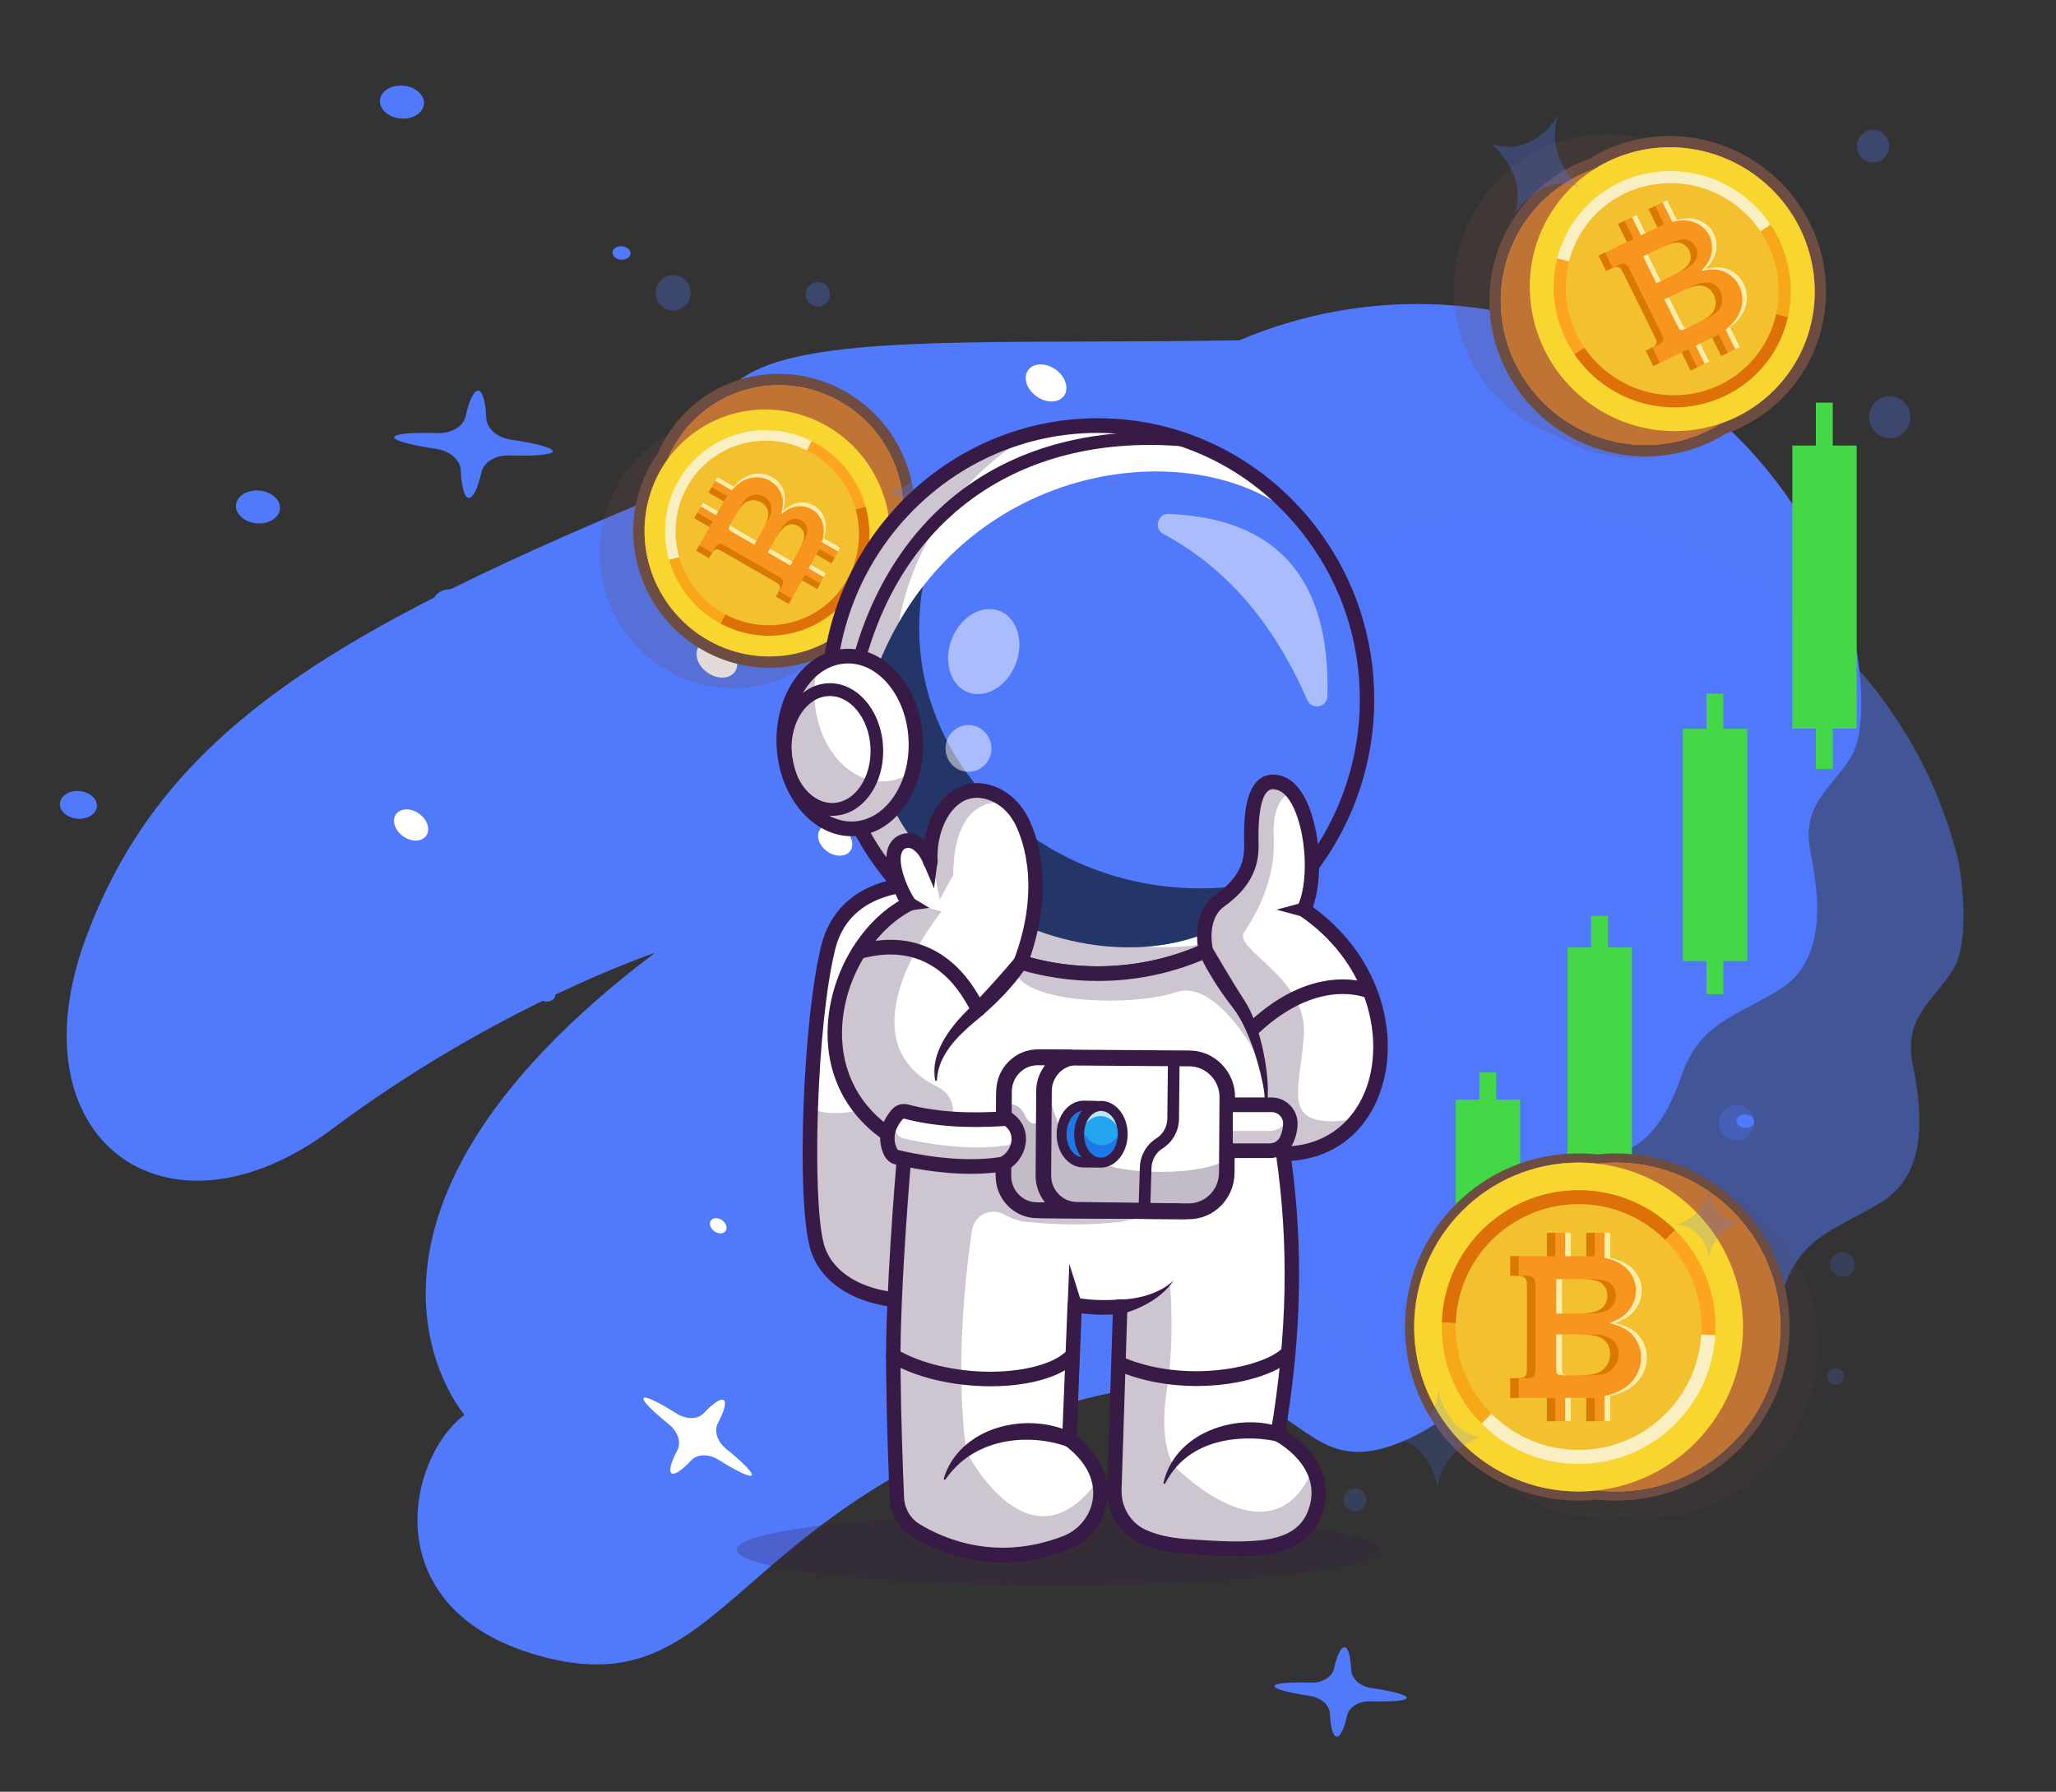 <svg xmlns="http://www.w3.org/2000/svg" width="918" height="800" viewBox="0 0 918 800" fill="none"><rect x="0" y="0" width="918" height="800" fill="#333333" stroke="none"/><g clip-path="url(#clip0_61_465)"><path d="M324.552 208.955C289.244 126.605 460.508 165.045 668.579 146.097L734.35 494.969C734.35 494.969 693.3 612.682 629.069 642.365C568.154 670.515 589.534 586.514 457.401 632.886C325.268 679.257 321.952 759.587 244.22 740.211C166.489 720.835 181.238 651.411 207.384 631.75C207.384 631.75 133.101 545.789 292.391 425.458C292.391 425.458 222.108 448.9 148.114 504.233C74.121 559.566 4.965 508.527 38.445 418.526C74.429 321.8 156.234 277.237 324.552 208.955Z" fill="#5179FC"></path><path d="M299.831 657.799C298.494 656.844 299.635 652.779 302.442 647.514C304.263 644.097 302.713 639.228 298.696 635.991C291.248 629.99 286.583 625.281 287.335 624.229C288.086 623.176 294.053 626.062 302.146 631.161C306.511 633.911 311.619 633.798 314.261 630.967C318.331 626.605 321.806 624.206 323.143 625.161C324.48 626.116 323.338 630.182 320.532 635.447C318.711 638.864 320.261 643.733 324.278 646.97C331.726 652.971 336.391 657.68 335.639 658.732C334.888 659.784 328.921 656.899 320.829 651.8C316.464 649.05 311.356 649.163 308.714 651.994C304.643 656.356 301.168 658.755 299.831 657.799Z" fill="white"></path><path d="M403.26 338.443C401.659 337.299 403.027 332.429 406.389 326.122C408.57 322.028 406.714 316.196 401.902 312.318C392.979 305.128 387.39 299.488 388.291 298.227C389.191 296.966 396.339 300.423 406.034 306.532C411.263 309.826 417.383 309.691 420.547 306.299C425.424 301.073 429.586 298.2 431.188 299.344C432.79 300.488 431.422 305.358 428.061 311.666C425.879 315.76 427.736 321.593 432.548 325.47C441.471 332.66 447.059 338.3 446.158 339.561C445.258 340.822 438.11 337.365 428.415 331.256C423.187 327.962 417.067 328.098 413.902 331.489C409.025 336.713 404.862 339.587 403.26 338.443Z" fill="white"></path><path d="M325.839 301.847C321.965 303.691 316.242 301.792 313.056 297.607C309.871 293.422 310.429 288.535 314.304 286.691C318.178 284.847 323.902 286.746 327.087 290.931C330.273 295.116 329.714 300.004 325.839 301.847Z" fill="white"></path><path d="M469.72 179.262C464.921 179.364 459.848 175.74 458.387 171.168C456.927 166.596 459.633 162.807 464.432 162.706C469.23 162.604 474.304 166.228 475.764 170.8C477.224 175.372 474.518 179.161 469.72 179.262Z" fill="white"></path><path d="M379.648 379.919C377.663 382.698 373.037 382.796 369.316 380.138C365.594 377.479 364.187 373.072 366.172 370.293C368.156 367.514 372.783 367.416 376.504 370.074C380.226 372.732 381.633 377.14 379.648 379.919Z" fill="white"></path><path d="M190.295 373.17C188.31 375.949 183.684 376.047 179.962 373.388C176.241 370.73 174.833 366.323 176.818 363.544C178.803 360.765 183.429 360.667 187.151 363.325C190.872 365.983 192.28 370.391 190.295 373.17Z" fill="white"></path><path d="M614.762 417.582C612.777 420.361 608.151 420.459 604.429 417.801C600.708 415.142 599.3 410.735 601.285 407.956C603.27 405.177 607.896 405.079 611.617 407.737C615.339 410.395 616.747 414.803 614.762 417.582Z" fill="white"></path><path d="M431.174 499.149C429.529 501.452 425.695 501.533 422.611 499.33C419.526 497.127 418.359 493.474 420.005 491.171C421.65 488.867 425.484 488.786 428.568 490.989C431.653 493.192 432.82 496.846 431.174 499.149Z" fill="white"></path><path d="M516.762 566.587C515.117 568.89 511.282 568.971 508.198 566.768C505.114 564.565 503.947 560.912 505.592 558.608C507.237 556.305 511.071 556.224 514.156 558.427C517.24 560.63 518.407 564.283 516.762 566.587Z" fill="white"></path><path d="M499.767 403.89C498.801 405.242 496.551 405.289 494.74 403.996C492.93 402.703 492.245 400.559 493.211 399.207C494.176 397.855 496.427 397.807 498.237 399.1C500.047 400.394 500.732 402.538 499.767 403.89Z" fill="white"></path><path d="M323.97 549.641C323.005 550.993 320.754 551.041 318.944 549.747C317.133 548.454 316.449 546.31 317.414 544.958C318.38 543.606 320.63 543.559 322.441 544.852C324.251 546.145 324.936 548.289 323.97 549.641Z" fill="white"></path><path d="M599.65 515.618C598.684 516.97 596.434 517.017 594.623 515.724C592.813 514.431 592.128 512.287 593.094 510.935C594.059 509.583 596.31 509.535 598.12 510.828C599.931 512.121 600.616 514.266 599.65 515.618Z" fill="white"></path><path d="M515.721 281.184C517.532 282.477 519.782 282.429 520.748 281.077C521.713 279.725 521.028 277.581 519.218 276.288C517.408 274.995 515.157 275.043 514.192 276.395C513.226 277.747 513.911 279.891 515.721 281.184Z" fill="white"></path><path d="M599.321 521.187C612.806 512.779 620.136 517.83 629.936 528.847C639.742 539.856 656.104 535.144 665.321 523.528C674.529 511.907 684.665 509.459 707.229 514.639C715.497 516.54 722.445 515.636 728.335 512.556C728.724 512.356 729.11 512.142 729.493 511.914C739.027 506.342 745.689 494.922 750.675 480.627C758.873 457.151 772.656 454.969 794.022 442.172C815.374 429.377 812.676 401.756 808.369 380.456C804.057 359.164 817.871 352.081 826.468 338.002C834.668 324.582 829.485 293.385 828.986 290.53C828.971 290.483 828.964 290.441 828.959 290.413C828.954 290.386 828.958 290.363 828.947 290.344C828.945 290.33 828.943 290.316 828.943 290.316C817.988 244.746 791.182 202.758 750.025 173.361C659.365 108.605 533.449 129.515 468.77 220.068C454.978 239.377 445.085 260.283 438.937 281.868C415.27 325.99 428.768 379.158 439.674 394.651C451.378 411.277 459.603 417.752 466.912 440.462C474.222 463.172 512.657 469.119 512.657 469.119C512.657 469.119 571.116 487.373 568.704 504.963C566.292 522.554 585.836 529.595 599.321 521.187Z" fill="#5179FC"></path><path d="M644.979 616.002C658.464 607.594 665.793 612.645 675.593 623.662C685.399 634.671 701.761 629.96 710.978 618.344C720.187 606.722 730.322 604.274 752.886 609.454C761.154 611.355 768.102 610.451 773.992 607.372C774.381 607.171 774.767 606.957 775.15 606.729C784.685 601.157 791.346 589.737 796.333 575.442C804.53 551.966 818.313 549.784 839.679 536.987C861.031 524.192 858.333 496.571 854.026 475.271C849.714 453.979 863.528 446.896 872.125 432.817C880.325 419.397 875.142 388.2 874.643 385.345C874.628 385.298 874.621 385.256 874.616 385.228C874.612 385.201 874.615 385.179 874.605 385.159C874.602 385.145 874.6 385.131 874.6 385.131C863.645 339.561 836.839 297.573 795.682 268.176C705.022 203.42 579.106 224.33 514.427 314.883C500.635 334.192 490.742 355.098 484.594 376.683C460.927 420.805 474.425 473.973 485.331 489.466C497.035 506.092 505.26 512.568 512.57 535.277C519.879 557.987 558.314 563.934 558.314 563.934C558.314 563.934 616.773 582.188 614.361 599.779C611.949 617.369 631.494 624.41 644.979 616.002Z" fill="#5179FC" fill-opacity="0.5"></path><path d="M281.913 550.026C280.276 549.88 279.201 545.797 278.953 539.835C278.792 535.967 274.99 532.554 269.886 531.798C260.424 530.398 254.016 528.702 254.131 527.414C254.246 526.125 260.852 525.59 270.414 525.887C275.57 526.046 279.917 523.36 280.76 519.581C282.059 513.758 283.84 509.93 285.477 510.076C287.113 510.222 288.188 514.305 288.437 520.267C288.598 524.135 292.401 527.548 297.504 528.304C306.966 529.704 313.373 531.4 313.258 532.688C313.143 533.977 306.538 534.512 296.977 534.215C291.821 534.056 287.474 536.741 286.631 540.521C285.331 546.344 283.55 550.172 281.913 550.026Z" fill="#5179FC"></path><path d="M209.29 222.288C207.329 222.113 206.041 217.222 205.744 210.08C205.551 205.446 200.996 201.358 194.882 200.452C183.547 198.774 175.871 196.743 176.008 195.2C176.146 193.656 184.06 193.016 195.514 193.37C201.691 193.562 206.898 190.344 207.909 185.817C209.465 178.841 211.598 174.254 213.559 174.429C215.52 174.604 216.808 179.496 217.105 186.638C217.298 191.272 221.854 195.361 227.967 196.266C239.303 197.944 246.978 199.975 246.841 201.518C246.703 203.062 238.79 203.703 227.336 203.348C221.159 203.157 215.952 206.374 214.942 210.901C213.384 217.876 211.25 222.463 209.29 222.288Z" fill="#5179FC"></path><path d="M123.998 229.961C121.591 233.513 115.695 234.776 110.828 232.782C105.962 230.787 103.967 226.291 106.374 222.738C108.78 219.186 114.676 217.923 119.543 219.918C124.41 221.912 126.404 226.409 123.998 229.961Z" fill="#5179FC"></path><path d="M185.944 51.378C181.858 53.897 175.648 53.343 172.072 50.141C168.497 46.939 168.911 42.301 172.996 39.782C177.082 37.264 183.292 37.818 186.868 41.02C190.443 44.222 190.029 48.859 185.944 51.378Z" fill="#5179FC"></path><path d="M209.947 270.01C209.643 273.411 205.705 275.84 201.149 275.433C196.594 275.027 193.147 271.94 193.451 268.538C193.754 265.137 197.693 262.709 202.248 263.115C206.803 263.521 210.25 266.608 209.947 270.01Z" fill="#5179FC"></path><path d="M43.272 360.123C42.969 363.525 39.03 365.953 34.475 365.546C29.92 365.14 26.473 362.053 26.776 358.651C27.08 355.25 31.018 352.822 35.574 353.228C40.129 353.634 43.576 356.721 43.272 360.123Z" fill="#5179FC"></path><path d="M431.731 183.366C431.428 186.768 427.489 189.196 422.934 188.79C418.379 188.383 414.932 185.296 415.235 181.895C415.539 178.493 419.477 176.065 424.033 176.471C428.588 176.878 432.035 179.965 431.731 183.366Z" fill="#5179FC"></path><path d="M314.777 346.701C314.525 349.52 311.261 351.533 307.485 351.196C303.709 350.859 300.853 348.301 301.104 345.481C301.356 342.662 304.62 340.65 308.396 340.987C312.171 341.323 315.028 343.882 314.777 346.701Z" fill="#5179FC"></path><path d="M422.731 361.481C422.48 364.301 419.215 366.313 415.44 365.976C411.664 365.64 408.807 363.081 409.059 360.262C409.31 357.442 412.575 355.43 416.35 355.767C420.126 356.104 422.983 358.662 422.731 361.481Z" fill="#5179FC"></path><path d="M325.652 229.821C325.504 231.476 323.588 232.657 321.372 232.459C319.156 232.262 317.479 230.76 317.627 229.105C317.774 227.45 319.69 226.269 321.906 226.467C324.122 226.664 325.799 228.166 325.652 229.821Z" fill="#5179FC"></path><path d="M247.929 444.546C247.781 446.201 245.865 447.382 243.649 447.185C241.433 446.987 239.756 445.485 239.904 443.83C240.052 442.176 241.968 440.994 244.184 441.192C246.4 441.39 248.077 442.891 247.929 444.546Z" fill="#5179FC"></path><path d="M468.371 275.544C468.223 277.199 466.307 278.38 464.091 278.183C461.875 277.985 460.198 276.483 460.346 274.829C460.494 273.174 462.41 271.993 464.626 272.19C466.842 272.388 468.518 273.89 468.371 275.544Z" fill="#5179FC"></path><path d="M277.24 115.946C279.456 116.143 281.372 114.962 281.52 113.307C281.667 111.652 279.991 110.151 277.775 109.953C275.559 109.755 273.643 110.937 273.495 112.591C273.347 114.246 275.024 115.748 277.24 115.946Z" fill="#5179FC"></path><path d="M596.8 775.44C595.163 775.294 594.088 771.211 593.84 765.249C593.679 761.381 589.876 757.968 584.773 757.213C575.311 755.812 568.903 754.117 569.018 752.828C569.133 751.539 575.739 751.005 585.3 751.301C590.457 751.46 594.804 748.774 595.647 744.996C596.946 739.172 598.727 735.344 600.363 735.49C602 735.636 603.075 739.719 603.324 745.681C603.485 749.549 607.287 752.962 612.391 753.718C621.853 755.118 628.26 756.814 628.145 758.103C628.03 759.391 621.424 759.926 611.864 759.63C606.707 759.47 602.361 762.156 601.518 765.935C600.218 771.758 598.437 775.586 596.8 775.44Z" fill="#5179FC"></path><path d="M524.176 447.703C522.216 447.528 520.928 442.636 520.631 435.495C520.438 430.86 515.883 426.772 509.769 425.867C498.433 424.189 490.758 422.157 490.895 420.614C491.033 419.07 498.947 418.43 510.401 418.785C516.578 418.976 521.785 415.758 522.795 411.231C524.352 404.255 526.485 399.669 528.446 399.844C530.407 400.018 531.695 404.91 531.992 412.052C532.185 416.687 536.741 420.775 542.854 421.68C554.19 423.358 561.865 425.389 561.727 426.933C561.59 428.476 553.677 429.117 542.223 428.762C536.046 428.571 530.839 431.788 529.828 436.315C528.271 443.291 526.137 447.877 524.176 447.703Z" fill="#5179FC"></path><path d="M438.882 455.375C436.476 458.927 430.58 460.19 425.713 458.195C420.846 456.201 418.852 451.704 421.258 448.152C423.665 444.6 429.561 443.337 434.428 445.331C439.295 447.326 441.289 451.822 438.882 455.375Z" fill="#5179FC"></path><path d="M500.83 276.792C496.745 279.311 490.534 278.757 486.959 275.555C483.384 272.353 483.798 267.715 487.883 265.197C491.969 262.678 498.179 263.232 501.754 266.434C505.33 269.636 504.916 274.274 500.83 276.792Z" fill="#5179FC"></path><path d="M524.831 495.424C524.528 498.826 520.589 501.254 516.034 500.847C511.479 500.441 508.032 497.354 508.335 493.952C508.639 490.551 512.578 488.123 517.133 488.529C521.688 488.935 525.135 492.022 524.831 495.424Z" fill="#5179FC"></path><path d="M358.159 585.537C357.856 588.939 353.917 591.367 349.362 590.96C344.806 590.554 341.36 587.467 341.663 584.066C341.966 580.664 345.905 578.236 350.46 578.642C355.016 579.049 358.463 582.136 358.159 585.537Z" fill="#5179FC"></path><path d="M746.618 408.78C746.315 412.182 742.376 414.61 737.821 414.204C733.265 413.797 729.819 410.71 730.122 407.309C730.425 403.907 734.364 401.479 738.919 401.886C743.475 402.292 746.921 405.379 746.618 408.78Z" fill="#5179FC"></path><path d="M629.661 572.115C629.41 574.934 626.145 576.947 622.37 576.61C618.594 576.273 615.737 573.715 615.989 570.895C616.24 568.076 619.505 566.064 623.28 566.4C627.056 566.737 629.913 569.296 629.661 572.115Z" fill="#5179FC"></path><path d="M737.618 586.896C737.366 589.715 734.102 591.728 730.326 591.391C726.551 591.054 723.694 588.495 723.946 585.676C724.197 582.857 727.462 580.844 731.237 581.181C735.013 581.518 737.869 584.076 737.618 586.896Z" fill="#5179FC"></path><path d="M640.536 455.235C640.389 456.89 638.473 458.071 636.257 457.873C634.041 457.675 632.364 456.174 632.512 454.519C632.659 452.864 634.575 451.683 636.791 451.881C639.007 452.078 640.684 453.58 640.536 455.235Z" fill="#5179FC"></path><path d="M562.816 669.96C562.668 671.615 560.752 672.796 558.536 672.599C556.32 672.401 554.643 670.899 554.791 669.245C554.938 667.59 556.855 666.409 559.071 666.606C561.287 666.804 562.963 668.306 562.816 669.96Z" fill="#5179FC"></path><path d="M783.258 500.959C783.11 502.613 781.194 503.795 778.978 503.597C776.762 503.399 775.085 501.898 775.233 500.243C775.38 498.588 777.296 497.407 779.512 497.604C781.728 497.802 783.405 499.304 783.258 500.959Z" fill="#5179FC"></path><path d="M592.125 341.36C594.341 341.557 596.257 340.376 596.405 338.721C596.552 337.067 594.875 335.565 592.659 335.367C590.443 335.17 588.527 336.351 588.38 338.005C588.232 339.66 589.909 341.162 592.125 341.36Z" fill="#5179FC"></path><g opacity="0.2"><path d="M301.628 192.13C303.473 191.234 305.399 190.421 307.358 189.711C309.133 188.608 310.964 187.596 312.81 186.699C320.897 182.772 329.509 180.781 338.408 180.781C349.485 180.781 360.331 183.918 369.773 189.853C379.474 195.952 387.21 204.733 392.145 215.247C406.28 245.368 393.691 281.573 364.082 295.953C362.236 296.85 360.311 297.662 358.352 298.372C356.577 299.475 354.745 300.487 352.9 301.384C344.813 305.311 336.201 307.302 327.302 307.302C316.225 307.302 305.379 304.165 295.937 298.23C286.235 292.131 278.499 283.35 273.565 272.836C259.429 242.714 272.018 206.51 301.628 192.13Z" fill="#6D4C41"></path><path d="M694.433 194.275C692.168 193.458 689.943 192.521 687.812 191.485C671.431 183.53 659.076 169.561 653.023 152.153C646.97 134.744 647.943 115.979 655.763 99.315C661.398 87.308 670.233 77.28 681.313 70.315C692.097 63.536 704.483 59.953 717.133 59.953H717.134C727.296 59.953 737.132 62.227 746.368 66.712C748.499 67.748 750.615 68.918 752.663 70.196C754.928 71.013 757.153 71.951 759.284 72.986C775.665 80.941 788.02 94.91 794.073 112.319C800.127 129.727 799.153 148.492 791.333 165.156C785.698 177.164 776.863 187.192 765.784 194.156C755 200.935 742.613 204.519 729.963 204.519C719.8 204.519 709.965 202.244 700.729 197.759C698.598 196.724 696.482 195.553 694.433 194.275Z" fill="#6D4C41"></path></g><path d="M315.399 179.596C308.414 184.478 302.746 190.767 298.551 198.288C297.552 200.08 296.633 201.963 295.82 203.887C294.613 205.585 293.495 207.354 292.496 209.146C285.057 222.484 283.275 238.023 287.477 252.9C291.679 267.776 301.363 280.208 314.745 287.907C333.949 298.955 357.933 298.004 375.849 285.483C382.834 280.601 388.503 274.312 392.697 266.791C393.696 264.999 394.614 263.117 395.428 261.192C396.635 259.493 397.753 257.725 398.753 255.933C414.109 228.397 404.128 193.065 376.503 177.171C357.3 166.125 333.313 167.077 315.4 179.596C315.398 179.597 315.4 179.595 315.399 179.596Z" fill="#EB984E"></path><path d="M374.384 283.393C380.834 278.886 386.387 272.879 390.489 265.524C391.513 263.688 392.415 261.815 393.207 259.917C394.403 258.251 395.52 256.503 396.544 254.667C411.249 228.3 401.725 194.589 375.273 179.371C356.199 168.397 333.531 170.036 316.857 181.689C310.407 186.197 304.853 192.203 300.751 199.558C299.728 201.394 298.826 203.266 298.034 205.165C296.838 206.83 295.721 208.579 294.697 210.415C279.992 236.782 289.515 270.493 315.968 285.711C335.041 296.685 357.709 295.047 374.384 283.393ZM377.306 287.576C368.227 293.921 357.54 297.562 346.4 298.106C334.955 298.664 323.584 295.898 313.517 290.106C299.545 282.068 289.434 269.089 285.047 253.558C280.66 238.027 282.521 221.804 290.287 207.878C291.287 206.085 292.4 204.316 293.6 202.613C294.421 200.693 295.342 198.815 296.342 197.022C300.721 189.17 306.64 182.604 313.934 177.507C323.013 171.161 333.7 167.52 344.84 166.977C356.286 166.418 367.657 169.184 377.724 174.976C406.565 191.569 416.986 228.455 400.953 257.203C399.953 258.996 398.841 260.764 397.642 262.468C396.819 264.39 395.897 266.268 394.898 268.061C390.519 275.912 384.6 282.478 377.306 287.576Z" fill="#6D4C41"></path><path d="M316.9 181.676C341.567 164.437 375.779 170.805 393.315 195.898C410.851 220.991 405.071 255.307 380.404 272.545C355.738 289.783 321.526 283.416 303.99 258.323C286.453 233.23 292.234 198.914 316.9 181.676Z" fill="#BF7334"></path><path d="M310.842 192.534C335.508 175.296 369.72 181.663 387.257 206.756C404.793 231.849 399.013 266.165 374.346 283.403C349.68 300.641 315.468 294.274 297.931 269.181C280.395 244.088 286.175 209.772 310.842 192.534Z" fill="#F9D52F"></path><path d="M386.483 226.178C389.656 237.497 388.568 249.963 382.464 260.909C370.464 282.426 343.54 290.078 321.739 278.44L341.748 238.296L386.483 226.178Z" fill="#DD7007"></path><path d="M362.363 196.94C363.168 197.343 363.967 197.769 364.758 198.224C375.798 204.576 383.295 214.797 386.485 226.177L341.751 238.295L362.363 196.94Z" fill="#FDA420"></path><path d="M321.741 278.44C321.301 278.205 320.862 277.965 320.427 277.714C309.445 271.397 301.969 261.251 298.751 249.943L341.75 238.295L321.741 278.44Z" fill="#F6A819"></path><path d="M341.75 238.294L298.751 249.942C295.515 238.574 296.582 226.033 302.719 215.029C314.521 193.867 340.76 186.116 362.363 196.939L341.75 238.294Z" fill="#F9EFC3"></path><path d="M318.863 204.01C337.299 191.126 362.87 195.885 375.977 214.64C389.083 233.395 384.763 259.043 366.327 271.927C347.891 284.811 322.321 280.052 309.214 261.297C296.107 242.543 300.427 216.894 318.863 204.01Z" fill="#F3C030"></path><path d="M348.988 217.163C349.997 218.88 350.515 220.714 350.506 222.669C350.526 224.024 350.25 225.823 349.664 228.028C351.282 226.586 352.85 225.578 354.404 225.032C355.97 224.468 357.516 224.259 359.046 224.389C360.611 224.503 362.064 224.939 363.425 225.723C365.298 226.8 366.721 228.343 367.673 230.356C368.626 232.369 368.954 234.626 368.638 237.154C368.521 238.127 368.243 239.211 367.868 240.362L375.155 244.553L371.273 251.514L364.473 247.602L361.971 252.09L368.77 256.001L364.888 262.962L358.089 259.05L352.159 269.682L346.453 266.4L347.347 264.796C347.954 263.708 348.267 262.907 348.284 262.421C348.296 261.92 348.183 261.493 347.932 261.141C347.692 260.786 346.951 260.264 345.728 259.56L322.695 246.309C321.493 245.618 320.69 245.252 320.258 245.22C319.822 245.177 319.401 245.297 318.984 245.565C318.592 245.835 318.095 246.53 317.488 247.618L316.594 249.222L310.888 245.939L316.817 235.307L310.02 231.397L313.902 224.436L320.699 228.346L323.197 223.869L316.399 219.958L320.286 212.988L327.662 217.231C328.537 216.186 329.408 215.322 330.243 214.653C332.546 212.808 334.993 211.747 337.571 211.502C340.159 211.235 342.547 211.739 344.734 212.997C346.562 214.048 347.984 215.437 348.988 217.163ZM353.899 250.809L356.412 246.303C357.883 243.665 358.745 241.73 358.986 240.513C359.225 239.322 359.123 238.223 358.654 237.237C358.183 236.254 357.392 235.449 356.317 234.831C355.271 234.229 354.193 233.984 353.082 234.081C351.963 234.199 350.891 234.707 349.871 235.622C348.839 236.514 347.661 238.147 346.349 240.501L343.836 245.007L353.899 250.809ZM335.484 223.378C334.012 223.606 332.796 224.176 331.825 225.154C330.869 226.105 329.897 227.457 328.922 229.206L327.247 232.209C326.69 233.208 326.404 233.855 326.385 234.144C326.349 234.427 326.464 234.7 326.672 234.963C326.863 235.159 327.569 235.637 328.836 236.39L337.776 241.533L340.748 236.205C342.055 233.86 342.795 232.01 342.991 230.611C343.194 229.229 343.03 227.995 342.488 226.946C341.965 225.884 341.108 225.003 339.868 224.29C338.424 223.46 336.973 223.17 335.484 223.378Z" fill="#F8951E"></path><path d="M352.935 252.502L342.866 246.709L343.814 245.01L353.883 250.802L352.935 252.502Z" fill="#FFEEAA"></path><path d="M326.388 234.142C326.352 234.424 326.467 234.698 326.674 234.96C326.866 235.157 327.572 235.635 328.839 236.388L337.779 241.531L336.831 243.231L327.891 238.087C326.624 237.334 325.918 236.857 325.727 236.66C325.519 236.397 325.404 236.124 325.44 235.841C325.459 235.552 325.745 234.905 326.302 233.906L327.25 232.207C326.693 233.206 326.407 233.852 326.388 234.142Z" fill="#FFEEAA"></path><path d="M348.991 217.161C350 218.878 350.519 220.712 350.509 222.667C350.53 224.022 350.254 225.821 349.667 228.025C351.285 226.584 352.854 225.576 354.407 225.03C355.973 224.466 357.52 224.256 359.05 224.387C360.614 224.501 362.067 224.937 363.429 225.721C365.301 226.798 366.724 228.341 367.677 230.354C368.629 232.367 368.958 234.624 368.642 237.152C368.525 238.125 368.246 239.209 367.872 240.36L375.158 244.551L374.21 246.251L366.924 242.059C367.298 240.909 367.577 239.824 367.694 238.851C368.01 236.324 367.682 234.066 366.729 232.053C365.776 230.04 364.353 228.497 362.481 227.42C361.119 226.637 359.666 226.2 358.102 226.087C356.572 225.956 355.026 226.166 353.459 226.729C351.906 227.276 350.337 228.284 348.719 229.725C349.306 227.52 349.582 225.722 349.561 224.366C349.571 222.411 349.052 220.577 348.044 218.86C347.04 217.134 345.618 215.746 343.79 214.695C341.603 213.436 339.215 212.933 336.627 213.2C334.049 213.445 331.603 214.505 329.299 216.351C328.464 217.019 327.593 217.884 326.718 218.929L319.342 214.686L320.29 212.986L327.666 217.23C328.541 216.185 329.412 215.32 330.247 214.652C332.55 212.806 334.997 211.745 337.575 211.5C340.163 211.233 342.551 211.737 344.738 212.995C346.565 214.046 347.988 215.434 348.991 217.161Z" fill="#FFEEAA"></path><path d="M367.798 257.701L360.999 253.789L361.946 252.09L368.746 256.002L367.798 257.701Z" fill="#FFEEAA"></path><path d="M319.729 230.047L312.932 226.136L313.879 224.437L320.676 228.347L319.729 230.047Z" fill="#FFEEAA"></path><path d="M331.828 225.151C330.872 226.102 329.901 227.454 328.925 229.203L330.294 226.749C331.269 225 332.241 223.648 333.197 222.697C334.168 221.719 335.383 221.149 336.855 220.922C338.345 220.713 339.796 221.003 341.24 221.834C342.479 222.547 343.337 223.427 343.859 224.49C344.402 225.539 344.565 226.772 344.363 228.155C344.167 229.553 343.427 231.403 342.119 233.748L340.751 236.202C342.058 233.858 342.798 232.007 342.994 230.609C343.197 229.226 343.033 227.993 342.491 226.944C341.968 225.881 341.111 225.001 339.871 224.288C338.427 223.457 336.976 223.167 335.487 223.376C334.015 223.603 332.799 224.173 331.828 225.151Z" fill="#D87A02"></path><path d="M356.416 246.3C357.887 243.663 358.749 241.728 358.99 240.51C359.228 239.319 359.127 238.22 358.657 237.235C358.187 236.252 357.396 235.447 356.321 234.828C355.274 234.226 354.196 233.981 353.086 234.079C351.967 234.197 350.895 234.704 349.875 235.619C348.843 236.512 347.665 238.144 346.352 240.498L347.721 238.044C349.033 235.691 350.211 234.058 351.243 233.165C352.263 232.25 353.335 231.743 354.454 231.625C355.565 231.527 356.643 231.772 357.69 232.374C358.764 232.993 359.555 233.798 360.026 234.781C360.495 235.766 360.597 236.865 360.358 238.056C360.117 239.274 359.256 241.209 357.785 243.846L356.416 246.3Z" fill="#D87A02"></path><path d="M364.867 262.959L358.067 259.048L359.436 256.594L366.235 260.506L364.867 262.959Z" fill="#D87A02"></path><path d="M371.253 251.51L364.453 247.598L365.822 245.144L372.621 249.056L371.253 251.51Z" fill="#D87A02"></path><path d="M323.172 223.868L316.375 219.957L317.743 217.503L324.54 221.414L323.172 223.868Z" fill="#D87A02"></path><path d="M316.794 235.307L309.997 231.397L311.366 228.943L318.162 232.854L316.794 235.307Z" fill="#D87A02"></path><path d="M318.858 245.163C319.465 244.075 319.961 243.379 320.354 243.11C320.771 242.841 321.192 242.721 321.628 242.765C322.06 242.797 322.863 243.162 324.065 243.854L347.098 257.105C348.321 257.808 349.061 258.33 349.302 258.685C349.553 259.037 349.665 259.464 349.653 259.965C349.637 260.451 349.324 261.253 348.717 262.341L347.823 263.944L353.529 267.227L352.16 269.681L346.454 266.398L347.348 264.795C347.955 263.707 348.268 262.905 348.285 262.419C348.297 261.918 348.184 261.491 347.933 261.139C347.693 260.784 346.952 260.262 345.729 259.559L322.696 246.308C321.494 245.616 320.691 245.251 320.259 245.219C319.823 245.175 319.402 245.295 318.985 245.564C318.593 245.833 318.096 246.529 317.489 247.617L316.595 249.22L310.889 245.938L312.257 243.484L317.964 246.767L318.858 245.163Z" fill="#D87A02"></path><path d="M681.616 93.833C665.989 113.473 663.187 140.894 674.479 163.69C690.724 196.485 730.506 210.443 763.161 194.807C765.299 193.783 767.417 192.62 769.459 191.35C771.74 190.55 773.977 189.627 776.112 188.605C785.031 184.334 792.643 178.286 798.736 170.629C814.363 150.989 817.165 123.568 805.873 100.772C789.628 67.977 749.846 54.019 717.191 69.655C715.053 70.679 712.935 71.841 710.892 73.112C708.612 73.912 706.375 74.835 704.24 75.856C695.321 80.128 687.709 86.176 681.616 93.833Z" fill="#EB984E"></path><path d="M796.74 169.043C811.371 150.655 814.887 124.638 803.604 101.861C787.958 70.272 749.775 56.875 718.322 71.936C716.131 72.985 714.036 74.148 712.029 75.407C709.783 76.184 707.56 77.09 705.37 78.138C696.597 82.339 689.274 88.311 683.614 95.424C668.983 113.812 665.467 139.828 676.75 162.605C692.397 194.194 730.58 207.592 762.033 192.53C764.223 191.481 766.319 190.319 768.325 189.059C770.571 188.282 772.795 187.377 774.984 186.328C783.758 182.127 791.081 176.155 796.74 169.043ZM800.734 172.219L800.733 172.22C794.406 180.172 786.502 186.452 777.242 190.886C775.105 191.91 772.872 192.836 770.596 193.644C768.548 194.906 766.43 196.064 764.291 197.088C747.866 204.953 729.243 205.924 711.851 199.821C694.46 193.719 680.382 181.273 672.212 164.779C666.323 152.893 663.977 139.736 665.426 126.729C666.836 114.07 671.744 102.146 679.621 92.247C685.949 84.294 693.852 78.014 703.112 73.58C705.25 72.557 707.482 71.63 709.758 70.822C711.806 69.56 713.925 68.403 716.063 67.378C749.97 51.142 791.276 65.636 808.143 99.688C814.03 111.573 816.377 124.73 814.928 137.737C813.518 150.396 808.61 162.321 800.734 172.219Z" fill="#6D4C41"></path><path d="M683.599 95.463C705.243 68.262 745.22 64.06 772.892 86.077C800.563 108.095 805.45 147.995 783.806 175.196C762.163 202.397 722.185 206.599 694.514 184.582C666.842 162.564 661.956 122.664 683.599 95.463Z" fill="#BF7334"></path><path d="M696.551 89.263C718.194 62.062 758.172 57.86 785.843 79.877C813.515 101.895 818.401 141.795 796.758 168.996C775.114 196.197 735.137 200.399 707.465 178.382C679.794 156.364 674.907 116.464 696.551 89.263Z" fill="#F9D52F"></path><path d="M702.914 158.133C710.533 169.379 722.4 177.811 736.726 180.772C764.885 186.592 792.085 169.115 798.313 141.559L747.579 128.646L702.914 158.133Z" fill="#DD7007"></path><path d="M695.314 115.345C695.061 116.343 694.832 117.352 694.635 118.377C691.887 132.676 695.253 146.826 702.913 158.133L747.578 128.647L695.314 115.345Z" fill="#FDA420"></path><path d="M798.316 141.558C798.441 141.002 798.562 140.443 798.67 139.879C801.404 125.656 798.087 111.58 790.513 100.303L747.581 128.646L798.316 141.558Z" fill="#F6A819"></path><path d="M747.579 128.648L790.511 100.305C782.897 88.969 770.979 80.463 756.578 77.486C728.882 71.761 702.115 88.573 695.315 115.346L747.579 128.648Z" fill="#F9EFC3"></path><path d="M709.206 99.332C725.383 79.001 755.262 75.861 775.944 92.317C796.626 108.773 800.278 138.595 784.102 158.925C767.925 179.256 738.046 182.396 717.364 165.94C696.682 149.484 693.029 119.662 709.206 99.332Z" fill="#F3C030"></path><path d="M774.089 121.55C776.007 122.831 777.505 124.57 778.586 126.752C779.88 129.365 780.289 132.154 779.796 135.118C779.328 138.073 777.93 140.817 775.637 143.34C774.806 144.255 773.747 145.197 772.479 146.13L776.842 154.939L768.528 158.92L764.507 150.803L759.165 153.361L763.186 161.478L754.883 165.454L750.862 157.337L738.179 163.41L734.804 156.596L736.717 155.68C738.014 155.059 738.852 154.536 739.191 154.103C739.53 153.642 739.699 153.165 739.68 152.659C739.674 152.158 739.31 151.207 738.599 149.771L724.975 122.266C724.251 120.805 723.702 119.914 723.311 119.612C722.923 119.297 722.439 119.136 721.86 119.115C721.299 119.099 720.352 119.402 719.055 120.024L717.142 120.94L713.767 114.126L726.45 108.052L722.428 99.932L730.731 95.956L734.753 104.076L740.106 101.513L736.084 93.393L744.388 89.417L748.698 98.118C750.051 97.769 751.321 97.526 752.451 97.461C755.388 97.278 757.967 97.818 760.219 99.061C762.472 100.304 764.149 102.055 765.256 104.291C766.062 105.917 766.46 107.623 766.479 109.435C766.52 111.208 766.167 112.976 765.405 114.741C764.664 116.493 763.389 118.229 761.612 119.991C764.196 119.473 766.289 119.284 767.85 119.405C770.104 119.534 772.182 120.263 774.089 121.55ZM741.617 125.492L746.993 122.918C749.801 121.574 751.767 120.333 752.87 119.207C753.999 118.097 754.66 116.898 754.877 115.616C755.069 114.342 754.864 113.082 754.245 111.832C753.609 110.549 752.738 109.58 751.638 108.966C750.536 108.354 749.276 108.158 747.886 108.348C746.465 108.538 744.172 109.393 741.025 110.9L735.65 113.474L741.617 125.492ZM765.954 136.672C766.301 134.97 766.071 133.277 765.217 131.552C764.484 130.072 763.53 129.021 762.343 128.342C761.172 127.641 759.762 127.364 758.154 127.498C756.527 127.624 754.341 128.344 751.544 129.684L745.187 132.728L750.475 143.403C751.253 144.918 751.753 145.766 751.966 146.001C752.254 146.26 752.561 146.412 752.889 146.39C753.224 146.389 753.99 146.106 755.182 145.535L758.764 143.82C760.851 142.821 762.479 141.798 763.645 140.763C764.841 139.714 765.586 138.353 765.954 136.672Z" fill="#F8951E"></path><path d="M741.601 125.502L739.574 126.473L733.618 114.45L735.645 113.479L741.601 125.502Z" fill="#FFEEAA"></path><path d="M752.888 146.391C752.559 146.413 752.252 146.261 751.965 146.002C751.752 145.767 751.252 144.919 750.474 143.404L745.186 132.728L743.159 133.699L748.447 144.375C749.225 145.89 749.724 146.738 749.938 146.973C750.225 147.231 750.532 147.383 750.86 147.362C751.195 147.361 751.962 147.077 753.153 146.507L755.18 145.536C753.989 146.107 753.223 146.39 752.888 146.391Z" fill="#FFEEAA"></path><path d="M774.085 121.554C772.178 120.267 770.101 119.539 767.846 119.409C766.285 119.288 764.192 119.477 761.608 119.995C763.386 118.233 764.66 116.497 765.401 114.745C766.164 112.98 766.516 111.212 766.475 109.439C766.457 107.627 766.058 105.921 765.252 104.295C764.145 102.059 762.468 100.308 760.215 99.065C757.963 97.822 755.384 97.282 752.447 97.465C751.317 97.53 750.046 97.773 748.694 98.122L744.384 89.421L742.356 90.392L746.666 99.093C748.019 98.744 749.29 98.501 750.42 98.435C753.357 98.252 755.936 98.793 758.188 100.036C760.44 101.278 762.117 103.029 763.225 105.265C764.03 106.891 764.429 108.598 764.448 110.41C764.489 112.183 764.136 113.951 763.374 115.716C762.633 117.468 761.358 119.204 759.58 120.966C762.164 120.448 764.257 120.259 765.819 120.38C768.074 120.509 770.151 121.238 772.058 122.525C773.976 123.806 775.474 125.545 776.555 127.727C777.849 130.339 778.258 133.129 777.765 136.093C777.298 139.048 775.899 141.792 773.606 144.315C772.776 145.23 771.716 146.172 770.449 147.105L774.812 155.913L776.839 154.943L772.476 146.135C773.744 145.201 774.803 144.259 775.633 143.344C777.927 140.821 779.325 138.077 779.792 135.122C780.286 132.158 779.877 129.369 778.583 126.757C777.502 124.574 776.004 122.835 774.085 121.554Z" fill="#FFEEAA"></path><path d="M734.741 104.089L732.713 105.06L728.691 96.941L730.719 95.97L734.741 104.089Z" fill="#FFEEAA"></path><path d="M763.17 161.489L761.143 162.46L757.122 154.343L759.15 153.372L763.17 161.489Z" fill="#FFEEAA"></path><path d="M763.643 140.763C762.477 141.798 760.849 142.82 758.763 143.82L761.69 142.418C763.776 141.419 765.404 140.396 766.57 139.362C767.767 138.312 768.511 136.952 768.879 135.271C769.226 133.569 768.997 131.875 768.142 130.151C767.409 128.671 766.455 127.619 765.268 126.94C764.098 126.239 762.687 125.963 761.079 126.097C759.453 126.222 757.266 126.943 754.469 128.282L751.542 129.684C754.339 128.344 756.525 127.624 758.152 127.499C759.76 127.364 761.17 127.641 762.341 128.342C763.528 129.021 764.482 130.072 765.215 131.552C766.069 133.277 766.299 134.97 765.952 136.673C765.584 138.354 764.84 139.714 763.643 140.763Z" fill="#D87A02"></path><path d="M741.025 110.901C744.172 109.394 746.465 108.54 747.886 108.349C749.276 108.159 750.536 108.355 751.638 108.967C752.738 109.581 753.609 110.55 754.245 111.833C754.864 113.083 755.069 114.343 754.877 115.617C754.66 116.899 753.998 118.098 752.87 119.208C751.767 120.334 749.8 121.575 746.992 122.919L749.92 121.518C752.727 120.173 754.694 118.932 755.797 117.807C756.926 116.697 757.587 115.497 757.804 114.215C757.996 112.942 757.791 111.681 757.172 110.432C756.536 109.148 755.665 108.179 754.565 107.566C753.463 106.954 752.203 106.758 750.813 106.947C749.392 107.138 747.099 107.993 743.953 109.499L741.025 110.901Z" fill="#D87A02"></path><path d="M729.367 106.66L726.439 108.062L722.417 99.942L725.344 98.54L729.367 106.66Z" fill="#D87A02"></path><path d="M743.019 100.123L740.092 101.525L736.07 93.405L738.997 92.004L743.019 100.123Z" fill="#D87A02"></path><path d="M771.443 157.527L768.516 158.929L764.495 150.812L767.423 149.411L771.443 157.527Z" fill="#D87A02"></path><path d="M757.802 164.059L754.875 165.461L750.854 157.344L753.781 155.943L757.802 164.059Z" fill="#D87A02"></path><path d="M739.644 154.28C740.941 153.659 741.779 153.136 742.118 152.703C742.458 152.241 742.626 151.764 742.607 151.259C742.601 150.758 742.237 149.807 741.526 148.371L727.902 120.866C727.178 119.405 726.63 118.514 726.238 118.212C725.85 117.897 725.366 117.736 724.787 117.714C724.226 117.698 723.279 118.002 721.982 118.623L720.069 119.539L716.694 112.726L713.766 114.127L717.142 120.941L719.055 120.025C720.352 119.404 721.298 119.1 721.86 119.116C722.439 119.138 722.923 119.299 723.311 119.613C723.702 119.916 724.251 120.807 724.975 122.267L738.599 149.773C739.31 151.208 739.674 152.16 739.68 152.661C739.699 153.166 739.53 153.643 739.191 154.104C738.852 154.537 738.014 155.06 736.717 155.682L734.804 156.598L738.179 163.412L741.106 162.01L737.731 155.196L739.644 154.28Z" fill="#D87A02"></path><path d="M843.786 195.616C838.697 195.616 834.571 191.419 834.571 186.242C834.571 181.064 838.697 176.867 843.786 176.867C848.875 176.867 853.001 181.064 853.001 186.242C853.001 191.419 848.875 195.616 843.786 195.616Z" fill="#5179FC" fill-opacity="0.29"></path><path d="M836.317 72.591C832.342 72.591 829.12 69.313 829.12 65.269C829.12 61.226 832.342 57.948 836.317 57.948C840.292 57.948 843.514 61.226 843.514 65.269C843.514 69.313 840.292 72.591 836.317 72.591Z" fill="#5179FC" fill-opacity="0.29"></path><path d="M446.888 421.58C443.78 421.58 441.261 419.017 441.261 415.857C441.261 412.696 443.78 410.133 446.888 410.133C449.995 410.133 452.514 412.696 452.514 415.857C452.514 419.017 449.995 421.58 446.888 421.58Z" fill="#5179FC" fill-opacity="0.29"></path><path d="M442.319 346.536C437.647 346.536 433.86 342.683 433.86 337.93C433.86 333.178 437.647 329.325 442.319 329.325C446.991 329.325 450.778 333.178 450.778 337.93C450.778 342.683 446.991 346.536 442.319 346.536Z" fill="#5179FC" fill-opacity="0.29"></path><path d="M795.114 400.139C791.721 400.139 788.971 397.341 788.971 393.889C788.971 390.438 791.721 387.64 795.114 387.64C798.506 387.64 801.257 390.438 801.257 393.889C801.257 397.341 798.506 400.139 795.114 400.139Z" fill="#5179FC" fill-opacity="0.29"></path><path d="M775.316 509.321C770.996 509.321 767.494 505.759 767.494 501.364C767.494 496.969 770.996 493.406 775.316 493.406C779.637 493.406 783.139 496.969 783.139 501.364C783.139 505.759 779.637 509.321 775.316 509.321Z" fill="#5179FC" fill-opacity="0.29"></path><path d="M365.169 136.908C362.178 136.908 359.754 134.442 359.754 131.4C359.754 128.358 362.178 125.891 365.169 125.891C368.159 125.891 370.583 128.358 370.583 131.4C370.583 134.442 368.159 136.908 365.169 136.908Z" fill="#5179FC" fill-opacity="0.29"></path><path d="M300.57 138.705C296.25 138.705 292.748 135.142 292.748 130.747C292.748 126.353 296.25 122.79 300.57 122.79C304.89 122.79 308.393 126.353 308.393 130.747C308.393 135.142 304.89 138.705 300.57 138.705Z" fill="#5179FC" fill-opacity="0.29"></path><path d="M675.96 96.043C675.96 96.043 687.777 76.908 704.858 83.318C704.858 83.318 689.301 69.245 695.849 51.282C695.849 51.282 684.896 70.794 665.839 64.216C665.839 64.216 683.084 78.331 675.96 96.043Z" fill="#5179FC" fill-opacity="0.29"></path><path d="M534.039 284.991C534.039 284.991 530.591 307.315 512.408 308.272C512.408 308.272 532.158 314.969 533.099 334.104C533.099 334.104 535.607 311.78 555.67 310.185C555.67 310.185 534.353 304.126 534.039 284.991Z" fill="#5179FC" fill-opacity="0.29"></path><path d="M414.393 200.196C414.393 200.196 411.571 218.46 396.695 219.243C396.695 219.243 412.853 224.723 413.623 240.378C413.623 240.378 415.675 222.113 432.09 220.809C432.09 220.809 414.649 215.851 414.393 200.196Z" fill="#5179FC" fill-opacity="0.29"></path><path d="M718.387 424.593C718.387 424.593 713.896 453.831 689.805 457.883C689.805 457.883 717.506 467.277 718.825 494.115C718.825 494.115 722.199 461.628 749.109 459.035C749.109 459.035 718.826 451.431 718.387 424.593Z" fill="#5179FC" fill-opacity="0.29"></path><g opacity="0.25"><path d="M472.622 707.902C393.202 707.902 328.82 700.76 328.82 691.951C328.82 683.142 393.202 676.001 472.622 676.001C552.041 676.001 616.423 683.142 616.423 691.951C616.423 700.76 552.041 707.902 472.622 707.902Z" fill="#371A45"></path></g><path d="M364.681 556.065C370.309 577.334 401.051 587.968 438.748 575.289L426.887 470.713L418.291 394.965C418.291 394.965 378.206 389.549 369.835 422.908C365.597 439.808 362.887 468.3 361.971 495.066C361.086 521.136 361.906 545.57 364.681 556.065Z" fill="white"></path><g opacity="0.25"><path d="M364.681 556.066C370.309 577.335 401.051 587.969 438.748 575.29L426.887 470.714C426.445 471.074 425.995 471.434 425.544 471.81C394.755 497.267 374.684 499.811 361.971 495.066C361.086 521.137 361.906 545.571 364.681 556.066Z" fill="#371A45"></path></g><path d="M407.515 584.042C417.601 584.043 428.558 582.164 439.762 578.396C441.449 577.829 442.364 575.978 441.806 574.263C441.249 572.546 439.427 571.618 437.742 572.183C416.334 579.383 395.32 579.17 381.534 571.613C374.335 567.666 369.582 561.997 367.787 555.215C362.487 535.188 364.556 457.178 372.953 423.718C380.529 393.526 417.496 398.161 417.869 398.212C419.628 398.446 421.247 397.19 421.481 395.399C421.715 393.608 420.477 391.962 418.717 391.724C418.282 391.665 407.954 390.321 396.423 393.254C380.724 397.247 370.452 407.222 366.719 422.099C358.549 454.659 355.52 534.038 361.576 556.917C363.841 565.479 369.687 572.553 378.483 577.374C386.584 581.815 396.533 584.042 407.515 584.042Z" fill="#371A45"></path><path d="M369.835 312.378C369.835 379.946 423.679 434.729 490.107 434.729C520.889 434.729 548.969 422.966 570.246 403.603C594.876 381.206 610.379 348.632 610.379 312.378C610.379 284.786 601.405 259.329 586.256 238.854C586.256 238.854 586.248 238.854 586.248 238.846C564.295 209.193 529.405 190.018 490.107 190.018C423.679 190.018 369.835 244.801 369.835 312.378Z" fill="white"></path><g opacity="0.25"><path d="M369.836 312.378C369.836 379.946 423.68 434.729 490.109 434.729C511.321 434.729 531.255 429.142 548.56 419.334C539.281 421.665 529.583 422.909 519.596 422.909C453.167 422.909 399.323 368.126 399.323 300.557C399.323 254.56 424.267 214.485 461.152 193.593C408.708 206.779 369.836 254.961 369.836 312.378Z" fill="#371A45"></path></g><path d="M551.453 410.049C551.453 410.049 559.044 407.472 570.246 403.603C594.876 381.206 610.379 348.632 610.379 312.377C610.379 284.786 601.405 259.329 586.256 238.854C586.256 238.854 586.248 238.854 586.248 238.846C585.291 237.921 584.76 237.414 584.76 237.414C546.404 192.047 431.27 199 391.972 297.326C369.425 390.776 487.703 450.664 551.453 410.049Z" fill="#5179FC"></path><g opacity="0.7"><path d="M551.455 410.049C551.455 410.049 559.046 407.472 570.247 403.603C575.683 398.662 580.677 393.222 585.156 387.357C570.038 393.337 553.393 396.65 535.911 396.65C466.604 396.65 410.421 344.599 410.421 280.377C410.421 274.119 410.951 267.975 411.989 261.988C404.148 272.123 397.354 283.87 391.974 297.326C369.427 390.777 487.705 450.664 551.455 410.049Z" fill="#111A28"></path></g><path d="M490.108 438.001C520.522 438.001 549.744 426.651 572.391 406.042C598.577 382.23 613.597 348.09 613.597 312.378C613.597 284.892 605.031 258.787 588.827 236.886C588.808 236.861 588.788 236.836 588.769 236.811C577.502 221.613 562.765 209.023 546.145 200.397C528.691 191.339 509.837 186.746 490.109 186.746C422.017 186.746 366.62 243.104 366.62 312.378C366.62 381.646 422.017 438.001 490.108 438.001ZM583.729 240.879C599.06 261.625 607.164 286.347 607.164 312.377C607.164 346.229 592.927 378.591 568.103 401.163C546.636 420.698 518.937 431.456 490.108 431.456C425.564 431.456 373.052 378.038 373.052 312.377C373.052 246.713 425.564 193.29 490.108 193.29C527.216 193.29 561.321 210.612 583.679 240.814C583.696 240.836 583.712 240.857 583.729 240.879Z" fill="#371A45"></path><path d="M349.967 333.054C348.898 311.773 361.216 293.836 377.478 292.991C393.741 292.147 407.79 308.714 408.859 329.995C409.927 351.276 397.61 369.213 381.347 370.058C365.084 370.902 351.035 354.335 349.967 333.054Z" fill="white"></path><g opacity="0.25"><path d="M349.975 333.048C351.043 354.33 365.087 370.9 381.349 370.055C393.717 369.413 403.801 358.889 407.452 344.521C403.756 347.088 399.558 348.633 395.053 348.867C378.791 349.711 364.738 333.142 363.67 311.86C363.415 306.762 363.925 301.854 365.083 297.33C355.427 304.015 349.203 317.657 349.975 333.048Z" fill="#371A45"></path></g><path d="M380.177 373.355C380.623 373.355 381.069 373.344 381.519 373.32C390.398 372.859 398.47 367.972 404.247 359.559C409.851 351.399 412.633 340.839 412.08 329.823C411.527 318.808 407.703 308.591 401.311 301.054C394.722 293.283 386.2 289.253 377.324 289.719C359.317 290.654 345.607 310.166 346.763 333.215V333.215C347.891 355.689 362.744 373.355 380.177 373.355ZM378.677 296.228C385.167 296.228 391.439 299.431 396.44 305.328C401.902 311.769 405.175 320.587 405.655 330.157C406.135 339.727 403.762 348.838 398.973 355.811C394.358 362.532 388.043 366.429 381.19 366.785C366.717 367.517 354.165 352.324 353.188 332.882C352.212 313.436 363.187 297.005 377.652 296.254C377.994 296.236 378.336 296.228 378.677 296.228Z" fill="#371A45"></path><path d="M371.581 364.259C371.9 364.259 372.22 364.251 372.541 364.235C378.881 363.905 384.637 360.426 388.749 354.439C392.708 348.674 394.675 341.22 394.284 333.451C393.895 325.682 391.193 318.47 386.677 313.144C381.988 307.614 375.923 304.753 369.573 305.079C356.765 305.744 347.011 319.554 347.828 335.863C348.626 351.763 359.183 364.259 371.581 364.259ZM370.539 310.781C374.867 310.781 379.06 312.929 382.415 316.885C386.118 321.251 388.337 327.238 388.663 333.743C388.989 340.247 387.381 346.433 384.135 351.16C381.04 355.667 376.821 358.279 372.254 358.516C362.547 359.03 354.11 348.726 353.449 335.571C352.79 322.415 360.152 311.302 369.86 310.798C370.086 310.786 370.313 310.781 370.539 310.781Z" fill="#371A45"></path><path d="M394.971 505.348L404.082 511.893C404.082 511.893 398.453 574.471 398.855 610.873C399.128 635.414 399.949 657.165 400.447 668.74C400.712 674.752 403.889 680.266 408.971 683.35C420.92 690.597 445.188 700.716 475.761 688.953C483.649 685.918 489.439 679.006 490.951 670.891C491.329 668.887 491.441 666.801 491.264 664.69C490.685 657.885 487.179 650.138 477.458 642.776L479.87 582.651C484.663 583.494 489.56 583.829 494.529 583.739C496.403 583.706 498.284 583.617 500.174 583.469L497.569 665.05C497.287 673.967 502.184 682.311 510.169 686.008C514.737 688.127 520.928 689.812 529.323 690.425C560.081 692.675 580.803 693.076 587.22 675.292C589.986 667.635 588.877 661.108 586.239 655.848C581.189 645.786 570.535 640.322 570.535 640.322C577.096 601.138 579.412 560.082 572.947 515.165H573.244C587.678 515.091 598.872 508.972 606.237 499.442C624.435 475.916 619.32 431.588 582.194 406.163C588.531 393.271 586.215 364.911 577.185 353.827V353.818C575.617 351.896 573.839 350.497 571.877 349.786C558.609 345.016 558.473 366.833 558.738 377.058C559.011 387.284 554.589 395.055 544.666 402.139C534.751 409.231 538.378 424.463 538.378 424.463V424.471C538.338 424.487 538.289 424.512 538.249 424.528C523.51 431.097 507.226 434.729 490.106 434.729C478.165 434.729 466.634 432.962 455.738 429.657C460.627 416.74 462.397 405.239 462.397 395.496C462.397 381.598 458.81 371.259 455.586 365.459C453.616 361.909 450.89 358.857 447.601 356.649C446.041 355.593 444.352 354.735 442.567 354.096C427.12 348.632 416.465 363.496 415.452 379.987V379.995C415.347 381.623 415.347 383.259 415.436 384.895C413.763 380.208 411.238 377.721 409.212 376.412C406.864 374.907 403.776 374.907 401.613 376.674C395.421 381.721 401.171 396.339 405.891 403.505C405.489 403.709 405.087 403.922 404.685 404.151C373.204 421.428 356.591 477.348 394.971 505.348Z" fill="white"></path><path d="M447.735 697.609C456.591 697.609 466.387 696.056 476.895 692.015C486.905 688.165 493.705 678.89 494.486 668.605C495.423 677.493 500.791 685.26 508.83 688.989C514.296 691.525 521.113 693.106 529.09 693.689C556.606 695.703 582.595 697.604 590.237 676.419C596.871 658.03 583.572 644.313 574.083 638.576C581.067 595.73 581.884 557.349 576.632 518.313C596.196 516.969 611.178 504.732 617.109 484.995C621.07 471.81 620.37 456.739 615.137 442.559C609.684 427.782 599.701 414.846 586.185 405.001C590.45 393.37 589.818 373.786 584.469 360.298C581.609 353.087 577.625 348.385 572.949 346.701C567.954 344.907 564.548 346.274 562.569 347.738C555.776 352.764 555.234 366.094 555.521 377.145C555.764 386.256 551.965 392.929 542.816 399.461C533.913 405.83 534.129 417.229 534.781 422.475C520.629 428.437 505.612 431.457 490.105 431.457C479.862 431.457 469.736 430.117 459.954 427.469C469.44 399.863 465.493 376.65 458.389 363.851C454.997 357.742 449.752 353.181 443.619 351.009C436.589 348.517 429.885 349.493 424.234 353.834C418.355 358.348 414.252 366.145 412.767 375.036C412.121 374.472 411.497 374.015 410.926 373.648C407.33 371.337 402.778 371.528 399.598 374.121C392.437 379.959 396.419 393.36 401.379 402.285C383.996 412.732 371.429 433.962 369.71 456.298C368.081 477.454 376.386 495.818 393.092 508.008L400.712 513.479C399.784 524.222 395.277 578.3 395.637 610.91C395.911 635.767 396.756 657.901 397.235 668.883C397.548 676.056 401.318 682.514 407.318 686.156C415.559 691.158 429.692 697.608 447.735 697.609ZM479.868 579.379C479.139 579.379 478.424 579.632 477.848 580.105C477.127 580.697 476.693 581.576 476.654 582.518L474.242 642.642C474.198 643.723 474.683 644.755 475.536 645.401C483.235 651.23 487.448 657.814 488.058 664.972C488.822 673.953 483.297 682.557 474.621 685.893C445.23 697.196 421.902 687.388 410.615 680.536C406.478 678.025 403.879 673.56 403.662 668.592C403.185 657.651 402.343 635.599 402.07 610.836C401.674 575.021 407.227 512.815 407.283 512.19C407.388 511.026 406.874 509.894 405.935 509.219L396.822 502.675C382.035 491.886 374.677 475.592 376.124 456.808C377.747 435.715 390.581 414.998 407.334 406.428C408.159 406.006 408.766 405.245 409 404.337C409.234 403.428 409.074 402.462 408.561 401.682C403.416 393.88 400.066 382.124 403.621 379.227C404.644 378.393 406.236 378.374 407.49 379.18C408.961 380.125 411.008 382.077 412.416 386.013C412.961 387.539 414.523 388.428 416.088 388.099C417.65 387.771 418.741 386.327 418.649 384.706C418.052 374.168 421.853 363.86 428.109 359.056C432.02 356.053 436.524 355.424 441.504 357.188C446.158 358.836 450.165 362.345 452.787 367.068C455.09 371.219 465.916 393.684 452.736 428.482C452.413 429.332 452.454 430.282 452.85 431.101C453.245 431.92 453.959 432.533 454.818 432.794C466.212 436.248 478.085 438 490.105 438C507.353 438 524.028 434.456 539.669 427.466C540.838 426.944 541.592 425.769 541.592 424.471C541.592 424.211 541.562 423.944 541.502 423.692C541.473 423.569 538.54 410.519 546.514 404.815C557.346 397.082 562.253 388.233 561.951 376.969C561.516 360.197 564.104 354.694 566.352 353.03C567.04 352.522 568.251 351.952 570.803 352.871C573.649 353.895 576.384 357.402 578.503 362.745C583.602 375.602 583.981 395.207 579.315 404.7C578.593 406.171 579.055 407.959 580.396 408.878C610.516 429.5 617.351 461.799 610.957 483.081C605.535 501.125 591.343 511.892 572.988 511.892C572.974 511.892 572.964 511.89 572.945 511.892C572.011 511.892 571.123 512.305 570.512 513.024C569.9 513.743 569.627 514.697 569.762 515.638C575.562 555.924 574.8 595.368 567.361 639.772C567.124 641.187 567.822 642.593 569.08 643.241C569.984 643.709 591.142 654.915 584.199 674.165C578.628 689.607 559.839 689.376 529.552 687.162C522.34 686.634 516.266 685.246 511.498 683.034C504.741 679.9 500.535 672.883 500.782 665.156L503.387 583.576C503.417 582.647 503.056 581.749 502.397 581.107C501.739 580.464 500.851 580.137 499.93 580.206C492.852 580.748 486.468 580.494 480.417 579.427C480.235 579.395 480.051 579.379 479.868 579.379ZM496.843 586.944L494.393 663.661C493.461 655.315 488.872 647.773 480.738 641.215L482.936 586.42C487.364 586.975 491.961 587.149 496.843 586.944Z" fill="#371A45"></path><path d="M483.06 582.216L477.46 564.348L476.684 583.086C476.608 584.92 478.008 586.469 479.81 586.546C481.613 586.623 483.136 585.199 483.212 583.366C483.228 582.969 483.171 582.574 483.06 582.216Z" fill="#371A45"></path><path d="M500.494 586.725C501.206 586.574 501.748 586.418 502.349 586.245C502.933 586.076 503.509 585.893 504.077 585.699C505.216 585.318 506.33 584.888 507.43 584.433C509.624 583.512 511.742 582.433 513.761 581.209C515.789 580.009 517.672 578.56 519.416 577.015C521.171 575.471 522.665 573.662 523.996 571.813C522.26 573.303 520.463 574.643 518.493 575.676C516.531 576.709 514.525 577.597 512.431 578.23C510.351 578.883 508.236 579.377 506.108 579.712C505.043 579.874 503.978 580.01 502.917 580.096C502.386 580.142 501.858 580.177 501.334 580.198C500.827 580.219 500.258 580.234 499.854 580.214C498.06 580.123 496.535 581.529 496.446 583.353C496.357 585.178 497.739 586.73 499.532 586.82C499.81 586.834 500.082 586.812 500.342 586.758L500.494 586.725Z" fill="#371A45"></path><path d="M442.239 618.972C458.535 618.972 473.609 615.186 480.947 607.654C482.198 606.37 482.189 604.299 480.927 603.027C479.666 601.755 477.629 601.764 476.379 603.047C470.827 608.744 457.994 612.355 442.886 612.469C442.638 612.471 442.39 612.472 442.141 612.472C426.526 612.472 410.993 608.771 400.458 602.524C398.921 601.613 396.952 602.141 396.058 603.702C395.164 605.264 395.683 607.267 397.217 608.177C409.373 615.385 426.384 618.972 442.239 618.972Z" fill="#371A45"></path><path d="M534.241 618.86C553.686 618.86 570.941 613.279 577.556 606.176C578.777 604.864 578.722 602.793 577.432 601.551C576.143 600.306 574.107 600.364 572.885 601.676C564.75 610.411 529.804 618.08 501.412 606.013C499.772 605.316 497.888 606.104 497.204 607.771C496.519 609.438 497.293 611.355 498.932 612.052C510.284 616.877 522.652 618.86 534.241 618.86Z" fill="#371A45"></path><path d="M478.691 639.753C473.521 637.192 467.837 635.867 462.145 635.517C460.72 635.44 459.292 635.41 457.865 635.441C456.438 635.498 455.014 635.609 453.596 635.769C450.757 636.084 447.953 636.711 445.219 637.557C439.747 639.224 434.579 642.077 430.341 645.96C426.116 649.842 422.905 654.822 421.411 660.186C421.349 660.406 421.475 660.636 421.692 660.698C421.862 660.747 422.038 660.678 422.135 660.541C425.262 656.122 428.987 652.487 433.226 649.773C437.443 647.029 442.13 645.218 446.943 644.073C449.357 643.509 451.82 643.182 454.286 642.97C455.522 642.88 456.759 642.832 457.997 642.831C459.235 642.823 460.473 642.848 461.709 642.925C466.654 643.23 471.536 644.217 476.226 645.798L476.266 645.812C477.956 646.381 479.779 645.45 480.339 643.732C480.853 642.153 480.122 640.46 478.691 639.753Z" fill="#371A45"></path><path d="M571.437 637.181C568.844 636.228 566.172 635.669 563.497 635.347C560.82 635.023 558.13 634.972 555.456 635.125C550.114 635.462 544.817 636.685 539.879 638.831C534.942 640.947 530.356 644.064 526.758 648.082C523.154 652.092 520.639 656.986 519.5 662.063C519.45 662.285 519.586 662.506 519.805 662.556C519.987 662.599 520.17 662.505 520.254 662.345C522.604 657.844 525.69 653.946 529.429 650.975C531.283 649.473 533.3 648.214 535.387 647.127C537.485 646.053 539.68 645.194 541.919 644.488C546.416 643.118 551.106 642.453 555.789 642.294C560.471 642.129 565.167 642.546 569.636 643.463L569.706 643.477C571.451 643.835 573.15 642.686 573.502 640.912C573.822 639.298 572.916 637.722 571.437 637.181Z" fill="#371A45"></path><path d="M405.26 406.713L414.938 405.345L406.522 400.296C404.902 399.324 402.813 399.872 401.858 401.521C400.902 403.169 401.441 405.294 403.061 406.266C403.75 406.679 404.526 406.817 405.26 406.713Z" fill="#371A45"></path><path d="M412.252 385.346L417.046 396.654L418.624 384.444C418.864 382.586 417.578 380.881 415.751 380.637C413.924 380.392 412.248 381.701 412.008 383.56C411.927 384.185 412.025 384.805 412.252 385.346Z" fill="#371A45"></path><path d="M453.113 427.765L450.564 430.776C449.705 431.807 448.801 432.81 447.925 433.836C446.144 435.865 444.348 437.889 442.523 439.892C441.609 440.893 440.701 441.9 439.764 442.881L436.983 445.858L434.158 448.801L431.281 451.736C429.28 453.772 427.339 455.873 425.58 458.164C423.794 460.421 422.158 462.825 420.79 465.408C419.425 467.983 418.314 470.736 417.696 473.61C417.087 476.485 417.023 479.467 417.55 482.267C417.592 482.491 417.804 482.637 418.024 482.594C418.211 482.558 418.343 482.396 418.352 482.211C418.495 479.449 419.103 476.813 420.099 474.362C421.123 471.916 422.489 469.647 424.06 467.526C427.2 463.271 431.142 459.626 435.227 456.192C439.522 452.675 443.728 448.884 447.625 444.83C449.567 442.788 451.463 440.696 453.256 438.503C454.165 437.417 455.027 436.29 455.885 435.151C456.741 433.988 457.534 432.865 458.36 431.551C459.318 430.027 458.88 428.003 457.382 427.029C456.016 426.139 454.238 426.433 453.211 427.649L453.113 427.765Z" fill="#371A45"></path><path d="M436.822 453.933C437.605 453.933 438.391 453.643 439.011 453.057C440.276 451.861 440.381 449.87 439.275 448.545C439.126 448.318 438.768 447.671 438.452 447.097C436.354 443.293 431.443 434.384 422.593 427.806C411.48 419.548 398.024 417.528 382.591 421.803C380.877 422.278 379.867 424.076 380.333 425.819C380.799 427.563 382.565 428.593 384.281 428.117C415.796 419.388 428.625 442.654 432.841 450.298C433.593 451.663 433.971 452.348 434.465 452.889C435.099 453.582 435.959 453.933 436.822 453.933ZM439.177 448.432C439.195 448.453 439.217 448.476 439.239 448.503C439.219 448.48 439.198 448.456 439.177 448.432Z" fill="#371A45"></path><path d="M535.513 425.964C538.21 431.878 541.463 437.289 545.048 442.572C545.953 443.882 546.872 445.181 547.812 446.466C548.747 447.742 549.75 449.021 550.691 450.251C552.422 452.466 553.891 455.075 555.241 457.762C556.575 460.468 557.755 463.295 558.818 466.181C559.899 469.062 560.834 472.012 561.689 474.992C562.536 477.973 563.276 480.994 563.872 484.04C564.162 485.564 564.411 487.097 564.566 488.632C564.691 490.149 564.855 491.741 564.528 493.136L564.521 493.166C564.47 493.386 564.603 493.607 564.819 493.659C565.01 493.705 565.201 493.605 565.279 493.43C565.636 492.624 565.76 491.814 565.886 491.005C566.005 490.196 566.054 489.389 566.081 488.584C566.137 486.974 566.096 485.371 566.012 483.773C565.851 480.574 565.458 477.4 564.95 474.244C563.91 467.933 562.377 461.69 560.057 455.587C558.881 452.537 557.48 449.533 555.6 446.633C553.902 444.017 552.27 441.444 550.664 438.806C549.053 436.183 547.468 433.541 545.907 430.887L541.238 422.978L541.192 422.901C540.277 421.351 538.3 420.849 536.776 421.78C535.356 422.647 534.838 424.468 535.513 425.964Z" fill="#371A45"></path><g opacity="0.25"><path d="M394.969 505.348L404.08 511.893C404.08 511.893 398.451 574.471 398.853 610.873C399.127 635.414 399.947 657.165 400.445 668.74C400.711 674.752 403.887 680.266 408.969 683.35C420.918 690.597 445.187 700.716 475.759 688.953C483.648 685.918 489.437 679.006 490.949 670.891C490.137 665.615 489.317 662.204 489.317 662.204C458.961 702.287 431.444 648.126 431.444 648.126C426.559 610.988 430.769 571.166 433.986 549.376C434.978 542.656 442.198 538.984 448.099 542.169C448.932 542.618 449.804 543.046 450.718 543.446C452.821 544.365 454.827 544.996 456.651 545.432C458.795 545.617 460.939 545.803 463.084 545.988C468.647 546.465 474.739 546.744 481.287 546.685C488.16 546.622 494.528 546.197 500.313 545.571C507.703 543.973 515.093 542.374 522.483 540.776C515.046 539.192 507.609 537.608 500.172 536.024L459.162 512.711L425.542 498.6V496.145C425.542 491.538 422.894 487.394 418.81 485.403C374.145 463.632 420.363 406.981 420.363 406.981L413.89 405.133L404.683 404.151C373.202 421.428 356.589 477.348 394.969 505.348Z" fill="#371A45"></path></g><path d="M532.624 540.869L462.928 540.362C454.679 540.304 447.972 533.387 448.029 524.985L448.296 487.256C448.348 479.9 453.57 473.76 460.411 472.387C461.38 472.186 462.383 472.093 463.412 472.099L533.097 472.606C541.356 472.664 548.064 479.581 547.996 487.982L547.791 517.865L547.739 525.712C547.682 534.114 540.873 540.927 532.624 540.869Z" fill="white"></path><path d="M532.624 540.869L462.928 540.362C454.679 540.304 447.972 533.387 448.029 524.985L448.296 487.256C448.348 479.9 453.57 473.76 460.411 472.387C461.38 472.186 462.383 472.093 463.412 472.099L533.097 472.606C541.356 472.664 548.064 479.581 547.996 487.982L547.791 517.865L547.739 525.712C547.682 534.114 540.873 540.927 532.624 540.869Z" fill="white"></path><path d="M532.624 540.869L462.928 540.362C454.679 540.304 447.972 533.387 448.029 524.985L448.296 487.256C448.348 479.9 453.57 473.76 460.411 472.387C461.38 472.186 462.383 472.093 463.412 472.099L533.097 472.606C541.356 472.664 548.064 479.581 547.996 487.982L547.791 517.865L547.739 525.712C547.682 534.114 540.873 540.927 532.624 540.869Z" fill="white"></path><g opacity="0.3"><path d="M532.727 540.876L463.032 540.368C454.783 540.311 448.075 533.394 448.132 524.991L448.4 487.262C448.452 479.906 453.673 473.766 460.515 472.393C464.453 475.095 466.954 476.824 466.954 476.824C470.135 507.134 478.506 522.298 515.47 523.181C531.426 523.558 541.516 521.156 547.895 517.871L547.842 525.719C547.785 534.121 540.976 540.933 532.727 540.876Z" fill="#371A45"></path></g><path d="M530.78 544.39C541.986 544.39 551.141 535.159 551.221 523.742L551.457 490C551.496 484.465 549.402 479.232 545.558 475.267C541.715 471.301 536.603 469.096 531.161 469.056L465.397 468.579C465.347 468.579 465.297 468.578 465.248 468.578C454.044 468.578 444.888 477.809 444.808 489.226L444.571 522.968C444.491 534.434 453.596 543.83 464.868 543.912L530.632 544.389C530.682 544.389 530.731 544.39 530.78 544.39ZM465.249 475.643C465.283 475.643 465.314 475.643 465.347 475.643L531.111 476.12C534.698 476.146 538.073 477.605 540.613 480.226C543.153 482.848 544.539 486.301 544.513 489.95L544.276 523.691C544.224 531.229 538.178 537.325 530.78 537.325C530.747 537.325 530.715 537.325 530.682 537.325L464.918 536.847C457.475 536.793 451.463 530.589 451.517 523.018L451.753 489.276C451.806 481.739 457.852 475.643 465.249 475.643Z" fill="#371A45"></path><path d="M507.974 540.428L507.832 540.696L462.924 540.366C456.878 540.315 451.665 536.597 449.337 531.291C448.483 529.369 448.016 527.237 448.037 524.989L448.148 508.227L448.186 502.695L448.26 492.984L448.298 487.26C448.359 478.857 455.158 472.044 463.409 472.101L478.468 472.217C471.518 473.497 466.19 479.685 466.133 487.108L466.05 498.307L465.991 507.491L465.862 524.856C465.811 533.24 472.518 540.162 480.764 540.229L507.974 540.428Z" fill="white"></path><g opacity="0.3"><path d="M515.089 540.476L514.948 540.743L462.926 540.366C456.88 540.315 451.667 536.597 449.339 531.291C448.485 529.368 448.018 527.237 448.039 524.989L448.15 508.226L448.187 502.694L448.262 492.983C451.285 492.581 455.287 493.034 457.434 497.59C460.41 503.902 463.625 501.831 466.051 498.307L465.992 507.49L465.863 524.856C465.813 533.24 472.519 540.162 480.765 540.229L515.089 540.476Z" fill="#371A45"></path></g><path d="M529.455 544.381L529.514 540.869C529.546 538.31 527.843 537.582 526.081 537.365L526.082 537.292L524.985 537.284C524.693 537.273 524.409 537.27 524.142 537.266L480.812 536.691C477.729 536.67 474.849 535.425 472.678 533.184C470.506 530.942 469.322 527.991 469.346 524.874L469.611 487.139C469.65 481.509 473.637 476.692 479.091 475.683L478.495 468.675L463.442 468.563C458.512 468.517 453.87 470.458 450.347 473.99C446.822 477.524 444.862 482.228 444.83 487.232L444.565 524.964C444.528 529.968 446.421 534.699 449.896 538.285C453.37 541.871 457.991 543.864 462.908 543.897L529.455 544.381ZM466.593 475.651C464.146 478.831 462.696 482.813 462.666 487.088L462.401 524.822C462.368 529.249 463.846 533.463 466.593 536.859L462.956 536.833C459.894 536.812 457.013 535.567 454.842 533.326C452.67 531.084 451.486 528.133 451.511 525.016V525.014L451.775 487.28C451.795 484.162 453.019 481.23 455.222 479.021C457.426 476.812 460.327 475.598 463.394 475.627L466.593 475.651Z" fill="#371A45"></path><path d="M493.481 506.486C493.463 507.881 491.392 519.118 491.392 519.118C491.392 519.118 487.885 519.072 483.579 519.016C478.198 518.945 473.908 513.221 473.997 506.23C474.086 499.239 478.519 493.629 483.899 493.7C487.53 493.747 491.713 493.802 491.713 493.802C491.713 493.802 493.51 504.213 493.481 506.486Z" fill="#22A5EE"></path><path d="M493.481 506.486C493.463 507.881 491.392 519.118 491.392 519.118C491.392 519.118 487.885 519.072 483.579 519.016C478.198 518.945 473.908 513.221 473.997 506.23C474.086 499.239 478.519 493.629 483.899 493.7C487.53 493.747 491.713 493.802 491.713 493.802C491.713 493.802 493.51 504.213 493.481 506.486Z" fill="#1C7AE8"></path><path d="M489.042 521.328C491.476 521.328 493.552 519.574 493.991 517.134C495.666 507.826 495.677 506.873 495.682 506.515V506.514C495.699 505.169 495.228 501.567 494.282 495.807C493.88 493.361 491.819 491.563 489.381 491.531L483.926 491.459C480.633 491.435 477.549 492.998 475.245 495.913C473.068 498.668 471.842 502.321 471.792 506.201C471.743 510.081 472.876 513.765 474.983 516.577C477.212 519.551 480.255 521.213 483.549 521.256L488.976 521.328C488.998 521.328 489.02 521.328 489.042 521.328ZM491.277 506.45C491.269 506.648 491.15 508.026 489.659 516.327C489.604 516.629 489.345 516.846 489.041 516.846C489.038 516.846 489.035 516.846 489.033 516.846L483.606 516.774C481.695 516.75 479.877 515.714 478.487 513.859C476.975 511.841 476.161 509.141 476.198 506.258C476.235 503.376 477.116 500.699 478.679 498.721C480.116 496.902 481.973 495.908 483.869 495.94L489.325 496.012C489.63 496.016 489.886 496.24 489.937 496.545C491.191 504.189 491.281 506.054 491.277 506.45Z" fill="#371A45"></path><path d="M491.39 519.104C486.009 519.034 481.72 513.309 481.808 506.319C481.897 499.328 486.33 493.718 491.711 493.789C497.091 493.86 501.381 499.584 501.292 506.575C501.203 513.565 496.77 519.175 491.39 519.104Z" fill="#22A5EE"></path><g opacity="0.7"><path d="M481.808 506.336C481.801 506.863 481.819 507.375 481.861 507.881C482.965 502.347 486.858 498.274 491.448 498.332C496.43 498.397 500.466 503.302 500.977 509.571C501.173 508.616 501.278 507.616 501.29 506.586C501.379 499.594 497.091 493.875 491.709 493.802C486.327 493.729 481.897 499.344 481.808 506.336Z" fill="white"></path></g><path d="M481.808 506.336C481.72 513.32 486.007 519.047 491.389 519.12C496.772 519.185 501.201 513.578 501.29 506.586C501.306 505.485 501.211 504.409 501.018 503.391C499.539 508.087 495.965 511.373 491.838 511.319C487.311 511.264 483.548 507.198 482.528 501.738C482.085 503.157 481.831 504.708 481.808 506.336Z" fill="#1C7AE8"></path><path d="M491.492 521.359C498.021 521.359 503.394 514.778 503.498 506.616C503.602 498.401 498.328 491.648 491.742 491.561C491.698 491.561 491.654 491.56 491.611 491.56C488.366 491.56 485.335 493.139 483.061 496.015C480.884 498.77 479.658 502.424 479.608 506.304C479.505 514.518 484.779 521.272 491.365 521.359C491.407 521.359 491.45 521.359 491.492 521.359ZM491.614 496.042C491.638 496.042 491.661 496.042 491.685 496.043C495.842 496.097 499.166 500.814 499.093 506.559C499.02 512.269 495.618 516.877 491.494 516.877C491.469 516.877 491.446 516.877 491.421 516.877C487.265 516.822 483.942 512.105 484.014 506.361C484.051 503.478 484.932 500.801 486.495 498.823C487.913 497.028 489.729 496.042 491.614 496.042Z" fill="#371A45"></path><path d="M510.961 543.088C512.362 543.088 513.518 541.955 513.562 540.52L514.14 521.438C514.247 517.895 516.08 514.665 519.044 512.8C523.605 509.928 526.363 504.956 526.42 499.499L526.7 472.59C526.716 471.127 525.562 469.928 524.123 469.913C524.114 469.913 524.105 469.913 524.095 469.913C522.67 469.913 521.507 471.081 521.492 472.534L521.212 499.443C521.174 503.074 519.339 506.383 516.303 508.294C511.85 511.098 509.095 515.951 508.934 521.276L508.356 540.358C508.312 541.82 509.441 543.042 510.879 543.087C510.907 543.088 510.933 543.088 510.961 543.088Z" fill="#371A45"></path><path d="M561.993 461.284C588.6 436.384 609.567 445.31 610.446 445.703L613.076 439.73C612.047 439.258 587.536 428.488 557.637 456.468L561.993 461.284Z" fill="#371A45"></path><path d="M582.194 402.891L569.932 406.163L582.194 409.435C583.971 409.909 585.789 408.829 586.255 407.021C586.721 405.214 585.658 403.365 583.882 402.891C583.313 402.739 582.726 402.751 582.194 402.891Z" fill="#371A45"></path><g opacity="0.25"><path d="M415.451 379.987V379.995L419.56 401.664L425.591 390.776C425.993 353.704 447.905 358.514 447.905 358.514L447.6 356.649C446.04 355.593 444.351 354.735 442.566 354.096C427.119 348.632 416.464 363.496 415.451 379.987Z" fill="#371A45"></path></g><path d="M550.434 493.283H567.797C572.242 493.283 576.001 496.825 576.129 501.345C576.2 503.857 575.562 506.548 574.477 508.964C573.14 511.942 570.162 513.801 566.945 513.801H550.435" fill="white"></path><g opacity="0.25"><path d="M550.431 504.98V513.798H566.939C570.156 513.798 573.139 511.942 574.474 508.964C575.559 506.551 576.195 503.859 576.122 501.348C576.09 500.137 575.793 499 575.294 497.978C575.069 498.714 574.788 499.434 574.474 500.137C573.139 503.115 570.156 504.98 566.939 504.98H550.431Z" fill="#371A45"></path></g><path d="M397.738 514.535C398.276 515.614 399.257 516.4 400.415 516.686C406.567 518.191 428.391 522.927 447.505 519.803C454.436 517.07 458.867 505.504 449.716 499.418C448.976 499.467 448.236 499.516 447.505 499.557C447.271 499.573 447.038 499.589 446.805 499.597C433.995 500.334 421.869 499.908 410.748 497.732C408.666 497.332 406.623 496.865 404.613 496.334C403.165 495.949 401.621 496.44 400.632 497.585C398.019 500.579 393.95 506.927 397.738 514.535Z" fill="white"></path><g opacity="0.25"><path d="M398.841 499.958C398.872 501.85 399.316 503.887 400.38 506.025C400.918 507.104 401.899 507.89 403.057 508.176C409.209 509.681 431.033 514.418 450.147 511.293C451.948 510.583 453.577 509.273 454.846 507.621C455.276 512.801 451.895 518.073 447.505 519.803C428.392 522.928 406.568 518.192 400.416 516.686C399.258 516.4 398.277 515.615 397.738 514.535C394.764 508.561 396.635 503.364 398.841 499.958Z" fill="#371A45"></path></g><path d="M433.608 524.113C438.39 524.113 443.278 523.805 448.013 523.031C448.236 522.995 448.453 522.935 448.663 522.853C453.591 520.914 457.44 515.639 458.022 510.026C458.578 504.683 456.191 499.818 451.475 496.68C450.888 496.289 450.187 496.107 449.492 496.154C432.081 497.381 417.669 496.404 405.425 493.166C402.797 492.469 400.039 493.331 398.223 495.41C392.713 501.718 391.49 509.227 394.869 516.012C395.836 517.956 397.583 519.362 399.662 519.869C404.498 521.049 418.526 524.113 433.608 524.113ZM446.627 516.629C428.226 519.531 407.2 514.979 401.162 513.505C400.923 513.447 400.72 513.283 400.607 513.055C397.85 507.515 400.403 502.765 403.032 499.756C403.231 499.528 403.536 499.428 403.806 499.499C416.457 502.845 431.18 503.913 448.778 502.761C451.444 504.924 451.817 507.492 451.626 509.338C451.303 512.447 449.223 515.458 446.627 516.629Z" fill="#371A45"></path><path d="M550.432 517.073H566.943C571.454 517.073 575.559 514.424 577.401 510.324C578.754 507.309 579.425 504.172 579.341 501.25C579.166 495.053 573.986 490.01 567.795 490.01H550.432C548.656 490.01 547.216 491.476 547.216 493.283C547.216 495.09 548.656 496.555 550.432 496.555H567.795C570.54 496.555 572.835 498.746 572.911 501.439C572.965 503.338 572.481 505.528 571.549 507.605C570.751 509.381 568.943 510.529 566.942 510.529H550.432C548.656 510.529 547.216 511.994 547.216 513.801C547.216 515.608 548.656 517.073 550.432 517.073Z" fill="#371A45"></path><g opacity="0.25"><path d="M441.901 562.61C441.884 562.61 441.876 562.61 441.876 562.61C441.876 562.61 441.941 562.635 441.901 562.61Z" fill="#371A45"></path></g><g opacity="0.25"><path d="M500.173 583.469L497.568 665.05C497.287 673.967 502.184 682.311 510.169 686.008C514.736 688.127 520.928 689.812 529.323 690.425C560.08 692.675 580.803 693.076 587.219 675.292C589.986 667.635 588.876 661.108 586.238 655.848C567.631 699.841 523.991 654.261 523.991 654.261C523.991 654.261 517.197 644.682 520.944 620.959C524.699 597.237 522.399 573.498 522.399 573.498L509.155 582.651H494.577C494.577 582.651 494.561 583.036 494.529 583.739C496.402 583.707 498.284 583.617 500.173 583.469Z" fill="#371A45"></path></g><g opacity="0.25"><path d="M538.377 424.471C538.337 424.487 538.289 424.512 538.248 424.528C538.876 425.477 539.326 426.213 539.535 426.679C540.974 429.943 549.763 445.494 554.966 453.543C560.177 461.584 564.833 483 564.833 483L565.975 493.283C579.781 495.262 572.946 512.711 572.946 512.711C572.946 512.711 573.043 513.831 573.244 515.165C587.678 515.091 598.871 508.972 606.237 499.442C569.175 505.806 581.188 485.92 582.194 461.175C583.199 436.43 550.632 423.751 555.457 416.389C560.281 409.027 569.73 393.28 568.725 374.056C567.719 354.833 577.184 353.827 577.184 353.827V353.818C575.616 351.896 573.839 350.497 571.877 349.786C558.609 345.016 558.472 366.833 558.737 377.058C559.011 387.284 554.588 395.055 544.665 402.139C534.751 409.231 538.377 424.463 538.377 424.463V424.471Z" fill="#371A45"></path></g><g opacity="0.25"><path d="M562.509 473.639C562.509 473.639 543.797 436.839 525.303 442.975C506.808 449.11 464.881 448.386 454.886 436.784L456.55 430.909C484.548 435.356 511.268 433 536.962 425.183L548.421 441.952L557.33 455.949" fill="#371A45"></path></g><path d="M383.874 296.419C385.101 296.419 386.229 295.596 386.58 294.336C404.848 228.819 457.917 193.305 528.522 199.33C530.072 199.465 531.432 198.293 531.562 196.716C531.693 195.141 530.542 193.756 528.994 193.624C491.995 190.465 458.831 198.255 433.083 216.15C408.29 233.382 390.337 259.878 381.165 292.774C380.741 294.295 381.61 295.878 383.105 296.309C383.361 296.383 383.62 296.419 383.874 296.419Z" fill="#371A45"></path><g opacity="0.5"><path d="M521.86 229.462C569.46 231.41 594.057 257.488 592.701 310.794C592.572 315.863 585.752 317.24 583.728 312.606C569.216 279.375 548.406 253.899 519.454 238.451C515.008 236.079 516.845 229.256 521.86 229.462Z" fill="white"></path></g><g opacity="0.5"><path d="M431.864 308.957C424.073 305.659 421.06 294.913 425.134 284.954C429.207 274.995 438.825 269.595 446.616 272.893C454.407 276.191 457.42 286.938 453.347 296.897C449.273 306.855 439.655 312.255 431.864 308.957Z" fill="white"></path></g><g opacity="0.5"><path d="M432.425 344.608C426.762 344.608 422.172 339.938 422.172 334.178C422.172 328.418 426.762 323.749 432.425 323.749C438.087 323.749 442.677 328.418 442.677 334.178C442.677 339.938 438.087 344.608 432.425 344.608Z" fill="white"></path></g><path d="M678.731 490.979V570.907H668.051V582.319H660.519V570.907H650.003V490.979H660.519V478.872H668.051V490.979H678.731Z" fill="#44D847"></path><path d="M728.645 423.067V516.126H717.965V529.412H710.433V516.126H699.917V423.067H710.433V408.971H717.965V423.067H728.645Z" fill="#44D847"></path><path d="M780.143 325.402V429.098H769.463V443.902H761.931V429.098H751.415V325.402H761.931V309.695H769.463V325.402H780.143Z" fill="#44D847"></path><path d="M829.003 198.932V325.327H818.322V343.372H810.79V325.327H800.274V198.932H810.79V179.787H818.322V198.932H829.003Z" fill="#44D847"></path><path d="M789.027 545.791C781.91 538.671 773.622 533.081 764.391 529.175C754.833 525.13 744.681 523.078 734.218 523.076C731.454 523.076 728.652 523.227 725.869 523.525C723.083 523.226 720.277 523.074 717.522 523.073C717.522 523.073 717.508 523.073 717.508 523.073C717.506 523.073 717.503 523.073 717.501 523.073C707.041 523.073 696.893 525.122 687.336 529.163C678.105 533.066 669.816 538.654 662.699 545.77C655.581 552.886 649.993 561.175 646.087 570.405C642.044 579.963 639.992 590.114 639.99 600.576C639.988 611.039 642.037 621.192 646.078 630.752C649.981 639.984 655.568 648.274 662.685 655.393C669.801 662.512 678.089 668.103 687.32 672.009C696.878 676.054 707.03 678.106 717.493 678.108C720.257 678.108 723.059 677.957 725.842 677.659C728.629 677.958 731.435 678.11 734.19 678.111C744.666 678.111 754.817 676.061 764.376 672.019C773.606 668.116 781.895 662.529 789.012 655.412C796.13 648.296 801.719 640.008 805.624 630.779C809.668 621.221 811.719 611.07 811.721 600.608C811.723 590.145 809.675 579.992 805.633 570.432C801.73 561.2 796.143 552.91 789.027 545.791Z" fill="#6D4C41" fill-opacity="0.1"></path><path d="M721.54 667.988V665.939L721.537 667.988C718.772 667.988 715.964 667.832 713.178 667.524C710.398 667.83 707.596 667.985 704.846 667.985C684.672 667.981 665.722 660.128 651.47 645.871C637.219 631.615 629.372 612.661 629.376 592.503C629.384 550.898 663.238 517.049 704.844 517.049C707.612 517.05 710.42 517.206 713.206 517.513C715.986 517.207 718.788 517.052 721.539 517.052C763.167 517.06 797.016 550.921 797.009 592.534C797.001 634.141 763.149 667.988 721.547 667.988C721.544 667.988 721.543 667.988 721.54 667.988Z" fill="#EB984E"></path><path d="M704.841 519.099C704.844 519.099 704.853 519.099 704.856 519.099C707.679 519.099 710.463 519.265 713.203 519.575C715.941 519.266 718.721 519.102 721.541 519.102C721.545 519.102 721.548 519.102 721.552 519.102C762.1 519.109 794.964 551.986 794.957 592.534C794.95 633.079 762.083 665.939 721.538 665.939C721.536 665.939 721.527 665.939 721.525 665.939C718.702 665.939 715.917 665.773 713.177 665.462C710.441 665.772 707.662 665.936 704.844 665.936C704.839 665.936 704.834 665.936 704.829 665.936C664.281 665.929 631.416 633.052 631.424 592.504C631.431 551.958 664.297 519.095 704.841 519.099ZM704.835 515C684.133 514.999 664.673 523.06 650.033 537.697C635.394 552.335 627.329 571.799 627.325 592.503C627.321 613.209 635.38 632.677 650.019 647.32C664.657 661.964 684.122 670.031 704.828 670.034C707.594 670.034 710.396 669.884 713.176 669.586C715.963 669.885 718.769 670.037 721.524 670.038C742.242 670.038 761.707 661.977 776.347 647.34C790.987 632.702 799.051 613.239 799.056 592.535C799.059 571.829 791 552.361 776.361 537.718C761.723 523.074 742.258 515.007 721.552 515.003C718.79 515.003 715.987 515.154 713.204 515.452C710.417 515.153 707.611 515.001 704.856 515H704.842C704.841 515 704.836 515 704.835 515Z" fill="#6D4C41"></path><path d="M721.541 665.939C762.089 665.939 794.96 633.069 794.96 592.521C794.96 551.972 762.089 519.102 721.541 519.102C680.993 519.102 648.122 551.972 648.122 592.521C648.122 633.069 680.993 665.939 721.541 665.939Z" fill="#BF7334"></path><path d="M704.842 665.936C745.39 665.936 778.26 633.065 778.26 592.517C778.26 551.969 745.39 519.099 704.842 519.099C664.294 519.099 631.423 551.969 631.423 592.517C631.423 633.065 664.294 665.936 704.842 665.936Z" fill="#F9D52F"></path><path d="M747.979 549.219C736.927 538.209 721.686 531.4 704.853 531.397C671.764 531.391 644.816 557.68 643.757 590.512L703.898 593.284L747.979 549.219Z" fill="#DD7007"></path><path d="M765.853 596.139C765.923 594.944 765.962 593.741 765.962 592.529C765.966 575.606 759.09 560.289 747.979 549.219L703.898 593.284L765.853 596.139Z" fill="#FDA420"></path><path d="M643.758 590.512C643.736 591.174 643.722 591.838 643.722 592.506C643.719 609.339 650.521 624.583 661.528 635.639L703.899 593.283L643.758 590.512Z" fill="#F6A819"></path><path d="M703.9 593.283L661.529 635.639C672.594 646.753 687.909 653.635 704.832 653.638C737.375 653.644 763.979 628.213 765.854 596.139L703.9 593.283Z" fill="#F9EFC3"></path><path d="M704.842 647.391C735.148 647.391 759.716 622.823 759.716 592.517C759.716 562.211 735.148 537.643 704.842 537.643C674.536 537.643 649.968 562.211 649.968 592.517C649.968 622.823 674.536 647.391 704.842 647.391Z" fill="#F3C030"></path><path d="M733.356 598.566C732.033 596.283 730.245 594.495 727.963 593.239C726.399 592.338 724.12 591.494 721.16 590.747C723.922 589.803 726.147 588.635 727.824 587.186C729.529 585.734 730.81 584.075 731.682 582.215C732.599 580.326 733.064 578.358 733.064 576.27C733.065 573.4 732.222 570.75 730.517 568.341C728.812 565.933 726.404 564.09 723.249 562.82C722.038 562.326 720.589 561.947 718.999 561.637L719.001 550.468L708.297 550.466L708.295 560.889L701.394 560.887L701.396 550.464L690.692 550.463L690.69 560.886L674.34 560.883L674.338 569.629L676.804 569.63C678.477 569.63 679.62 569.785 680.197 570.081C680.788 570.391 681.209 570.799 681.451 571.318C681.703 571.826 681.815 573.023 681.815 574.898L681.808 610.205C681.808 612.048 681.696 613.215 681.443 613.738C681.202 614.272 680.78 614.683 680.188 614.993C679.612 615.274 678.469 615.4 676.796 615.399L674.33 615.399L674.328 624.146L690.678 624.149L690.676 634.568L701.381 634.57L701.383 624.151L708.269 624.152L708.267 634.571L718.986 634.573L718.988 623.267C720.79 622.928 722.38 622.478 723.718 621.941C727.41 620.463 730.284 618.312 732.297 615.478C734.341 612.648 735.355 609.551 735.356 606.198C735.356 603.397 734.693 600.848 733.356 598.566ZM697.477 571.083L704.406 571.084C708.462 571.085 711.292 571.337 712.871 571.846C714.418 572.34 715.629 573.17 716.462 574.353C717.291 575.535 717.698 576.974 717.698 578.622C717.698 580.226 717.261 581.636 716.403 582.861C715.516 584.083 714.207 584.999 712.458 585.59C710.727 586.21 708.037 586.519 704.418 586.519L697.488 586.517L697.477 571.083ZM717.072 610.212C715.82 611.772 714.342 612.814 712.554 613.308C710.805 613.802 708.58 614.053 705.891 614.053L701.272 614.052C699.736 614.052 698.792 613.965 698.442 613.799C698.089 613.659 697.847 613.348 697.682 612.937C697.581 612.588 697.498 611.459 697.469 609.501L697.472 595.797L705.667 595.799C709.272 595.8 711.922 596.139 713.681 596.817C715.426 597.477 716.753 598.465 717.611 599.774C718.497 601.069 718.948 602.633 718.948 604.533C718.947 606.747 718.312 608.618 717.072 610.212Z" fill="#F8951E"></path><path d="M697.482 571.082H694.868V586.516H697.482V571.082Z" fill="#FFEEAA"></path><path d="M698.444 613.797C698.09 613.657 697.849 613.347 697.683 612.936C697.582 612.586 697.499 611.457 697.471 609.5L697.474 595.796L694.86 595.795L694.857 609.499C694.886 611.457 694.969 612.585 695.069 612.935C695.235 613.346 695.477 613.656 695.83 613.797C696.18 613.963 697.124 614.05 698.66 614.05L701.274 614.05C699.738 614.05 698.793 613.963 698.444 613.797Z" fill="#FFEEAA"></path><path d="M733.353 598.564C732.031 596.282 730.243 594.493 727.961 593.238C726.396 592.336 724.118 591.492 721.158 590.745C723.92 589.801 726.144 588.633 727.821 587.184C729.527 585.732 730.807 584.073 731.68 582.213C732.596 580.324 733.062 578.356 733.062 576.268C733.062 573.398 732.219 570.748 730.514 568.339C728.81 565.931 726.401 564.088 723.247 562.818C722.036 562.324 720.586 561.945 718.997 561.635L718.999 550.466L716.385 550.465L716.383 561.635C717.973 561.945 719.422 562.324 720.633 562.818C723.788 564.088 726.196 565.93 727.901 568.339C729.606 570.748 730.449 573.398 730.448 576.268C730.448 578.355 729.983 580.324 729.067 582.213C728.194 584.073 726.913 585.731 725.208 587.184C723.531 588.633 721.306 589.801 718.545 590.745C721.504 591.492 723.783 592.336 725.347 593.237C727.629 594.493 729.417 596.281 730.74 598.564C732.077 600.846 732.74 603.395 732.74 606.196C732.739 609.549 731.725 612.646 729.68 615.476C727.668 618.31 724.794 620.462 721.102 621.939C719.764 622.476 718.174 622.926 716.372 623.265L716.37 634.571L718.983 634.572L718.985 623.265C720.788 622.927 722.378 622.476 723.716 621.939C727.408 620.462 730.282 618.31 732.294 615.477C734.339 612.647 735.352 609.55 735.353 606.197C735.353 603.396 734.69 600.847 733.353 598.564Z" fill="#FFEEAA"></path><path d="M701.394 550.463H698.78V560.886H701.394V550.463Z" fill="#FFEEAA"></path><path d="M701.384 624.149H698.77V634.569H701.384V624.149Z" fill="#FFEEAA"></path><path d="M712.548 613.307C710.8 613.801 708.575 614.053 705.885 614.052L709.659 614.053C712.349 614.053 714.573 613.801 716.322 613.308C718.11 612.814 719.589 611.772 720.84 610.212C722.081 608.618 722.716 606.747 722.716 604.534C722.716 602.633 722.266 601.069 721.379 599.774C720.521 598.465 719.195 597.477 717.45 596.817C715.691 596.139 713.041 595.8 709.435 595.799L705.662 595.798C709.267 595.799 711.917 596.138 713.676 596.817C715.421 597.477 716.748 598.465 717.605 599.774C718.492 601.068 718.943 602.633 718.942 604.533C718.942 606.747 718.307 608.618 717.067 610.211C715.815 611.772 714.337 612.813 712.548 613.307Z" fill="#D87A02"></path><path d="M704.402 571.083C708.458 571.084 711.288 571.337 712.867 571.846C714.414 572.34 715.625 573.169 716.458 574.352C717.286 575.535 717.694 576.973 717.693 578.621C717.693 580.226 717.256 581.635 716.398 582.861C715.511 584.083 714.202 584.998 712.454 585.589C710.723 586.209 708.033 586.519 704.413 586.518L708.187 586.519C711.807 586.519 714.497 586.21 716.227 585.59C717.976 584.999 719.285 584.084 720.172 582.862C721.03 581.636 721.467 580.226 721.467 578.622C721.467 576.974 721.06 575.536 720.231 574.353C719.398 573.17 718.187 572.341 716.641 571.846C715.062 571.338 712.231 571.085 708.176 571.084L704.402 571.083Z" fill="#D87A02"></path><path d="M694.461 550.462H690.687V560.885H694.461V550.462Z" fill="#D87A02"></path><path d="M712.065 550.465H708.292V560.888H712.065V550.465Z" fill="#D87A02"></path><path d="M712.037 624.152H708.263V634.571H712.037V624.152Z" fill="#D87A02"></path><path d="M694.448 624.148H690.675V634.568H694.448V624.148Z" fill="#D87A02"></path><path d="M680.565 615.4C682.237 615.4 683.38 615.274 683.957 614.993C684.549 614.683 684.97 614.272 685.212 613.739C685.464 613.216 685.577 612.048 685.577 610.206L685.583 574.898C685.584 573.024 685.472 571.827 685.22 571.318C684.978 570.799 684.557 570.392 683.965 570.081C683.388 569.786 682.246 569.63 680.573 569.63L678.107 569.63L678.108 560.883L674.335 560.882L674.333 569.629L676.799 569.629C678.472 569.63 679.615 569.785 680.192 570.081C680.783 570.391 681.205 570.798 681.446 571.318C681.698 571.826 681.81 573.023 681.81 574.898L681.803 610.205C681.803 612.047 681.691 613.215 681.438 613.738C681.197 614.272 680.775 614.683 680.184 614.993C679.607 615.274 678.464 615.4 676.791 615.399L674.325 615.399L674.323 624.146L678.097 624.146L678.098 615.4L680.565 615.4Z" fill="#D87A02"></path><path d="M819.643 618.368C821.674 618.368 823.321 616.722 823.321 614.691C823.321 612.66 821.674 611.013 819.643 611.013C817.612 611.013 815.965 612.66 815.965 614.691C815.965 616.722 817.612 618.368 819.643 618.368Z" fill="#5179FC" fill-opacity="0.19"></path><path d="M822.628 570.146C825.682 570.146 828.158 567.671 828.158 564.617C828.158 561.563 825.682 559.087 822.628 559.087C819.574 559.087 817.099 561.563 817.099 564.617C817.099 567.671 819.574 570.146 822.628 570.146Z" fill="#5179FC" fill-opacity="0.19"></path><path d="M592.015 604.591C594.233 604.591 596.03 602.793 596.03 600.575C596.03 598.357 594.233 596.56 592.015 596.56C589.797 596.56 587.999 598.357 587.999 600.575C587.999 602.793 589.797 604.591 592.015 604.591Z" fill="#5179FC" fill-opacity="0.19"></path><path d="M604.953 674.749C607.777 674.749 610.066 672.459 610.066 669.635C610.066 666.811 607.777 664.522 604.953 664.522C602.129 664.522 599.84 666.811 599.84 669.635C599.84 672.459 602.129 674.749 604.953 674.749Z" fill="#5179FC" fill-opacity="0.19"></path><path d="M762.674 530.599C762.674 530.599 764.929 544.944 776.814 545.558C776.814 545.558 763.904 549.862 763.289 562.157C763.289 562.157 761.65 547.813 748.535 546.788C748.535 546.788 762.469 542.894 762.674 530.599Z" fill="#5179FC" fill-opacity="0.19"></path><path d="M642.169 620.305C642.169 620.305 645.104 639.093 660.852 641.697C660.852 641.697 642.744 647.733 641.882 664.978C641.882 664.978 639.677 644.103 622.086 642.437C622.086 642.437 641.881 637.55 642.169 620.305Z" fill="#5179FC" fill-opacity="0.19"></path></g><defs><clipPath id="clip0_61_465"><rect width="918" height="800" fill="white"></rect></clipPath></defs></svg>